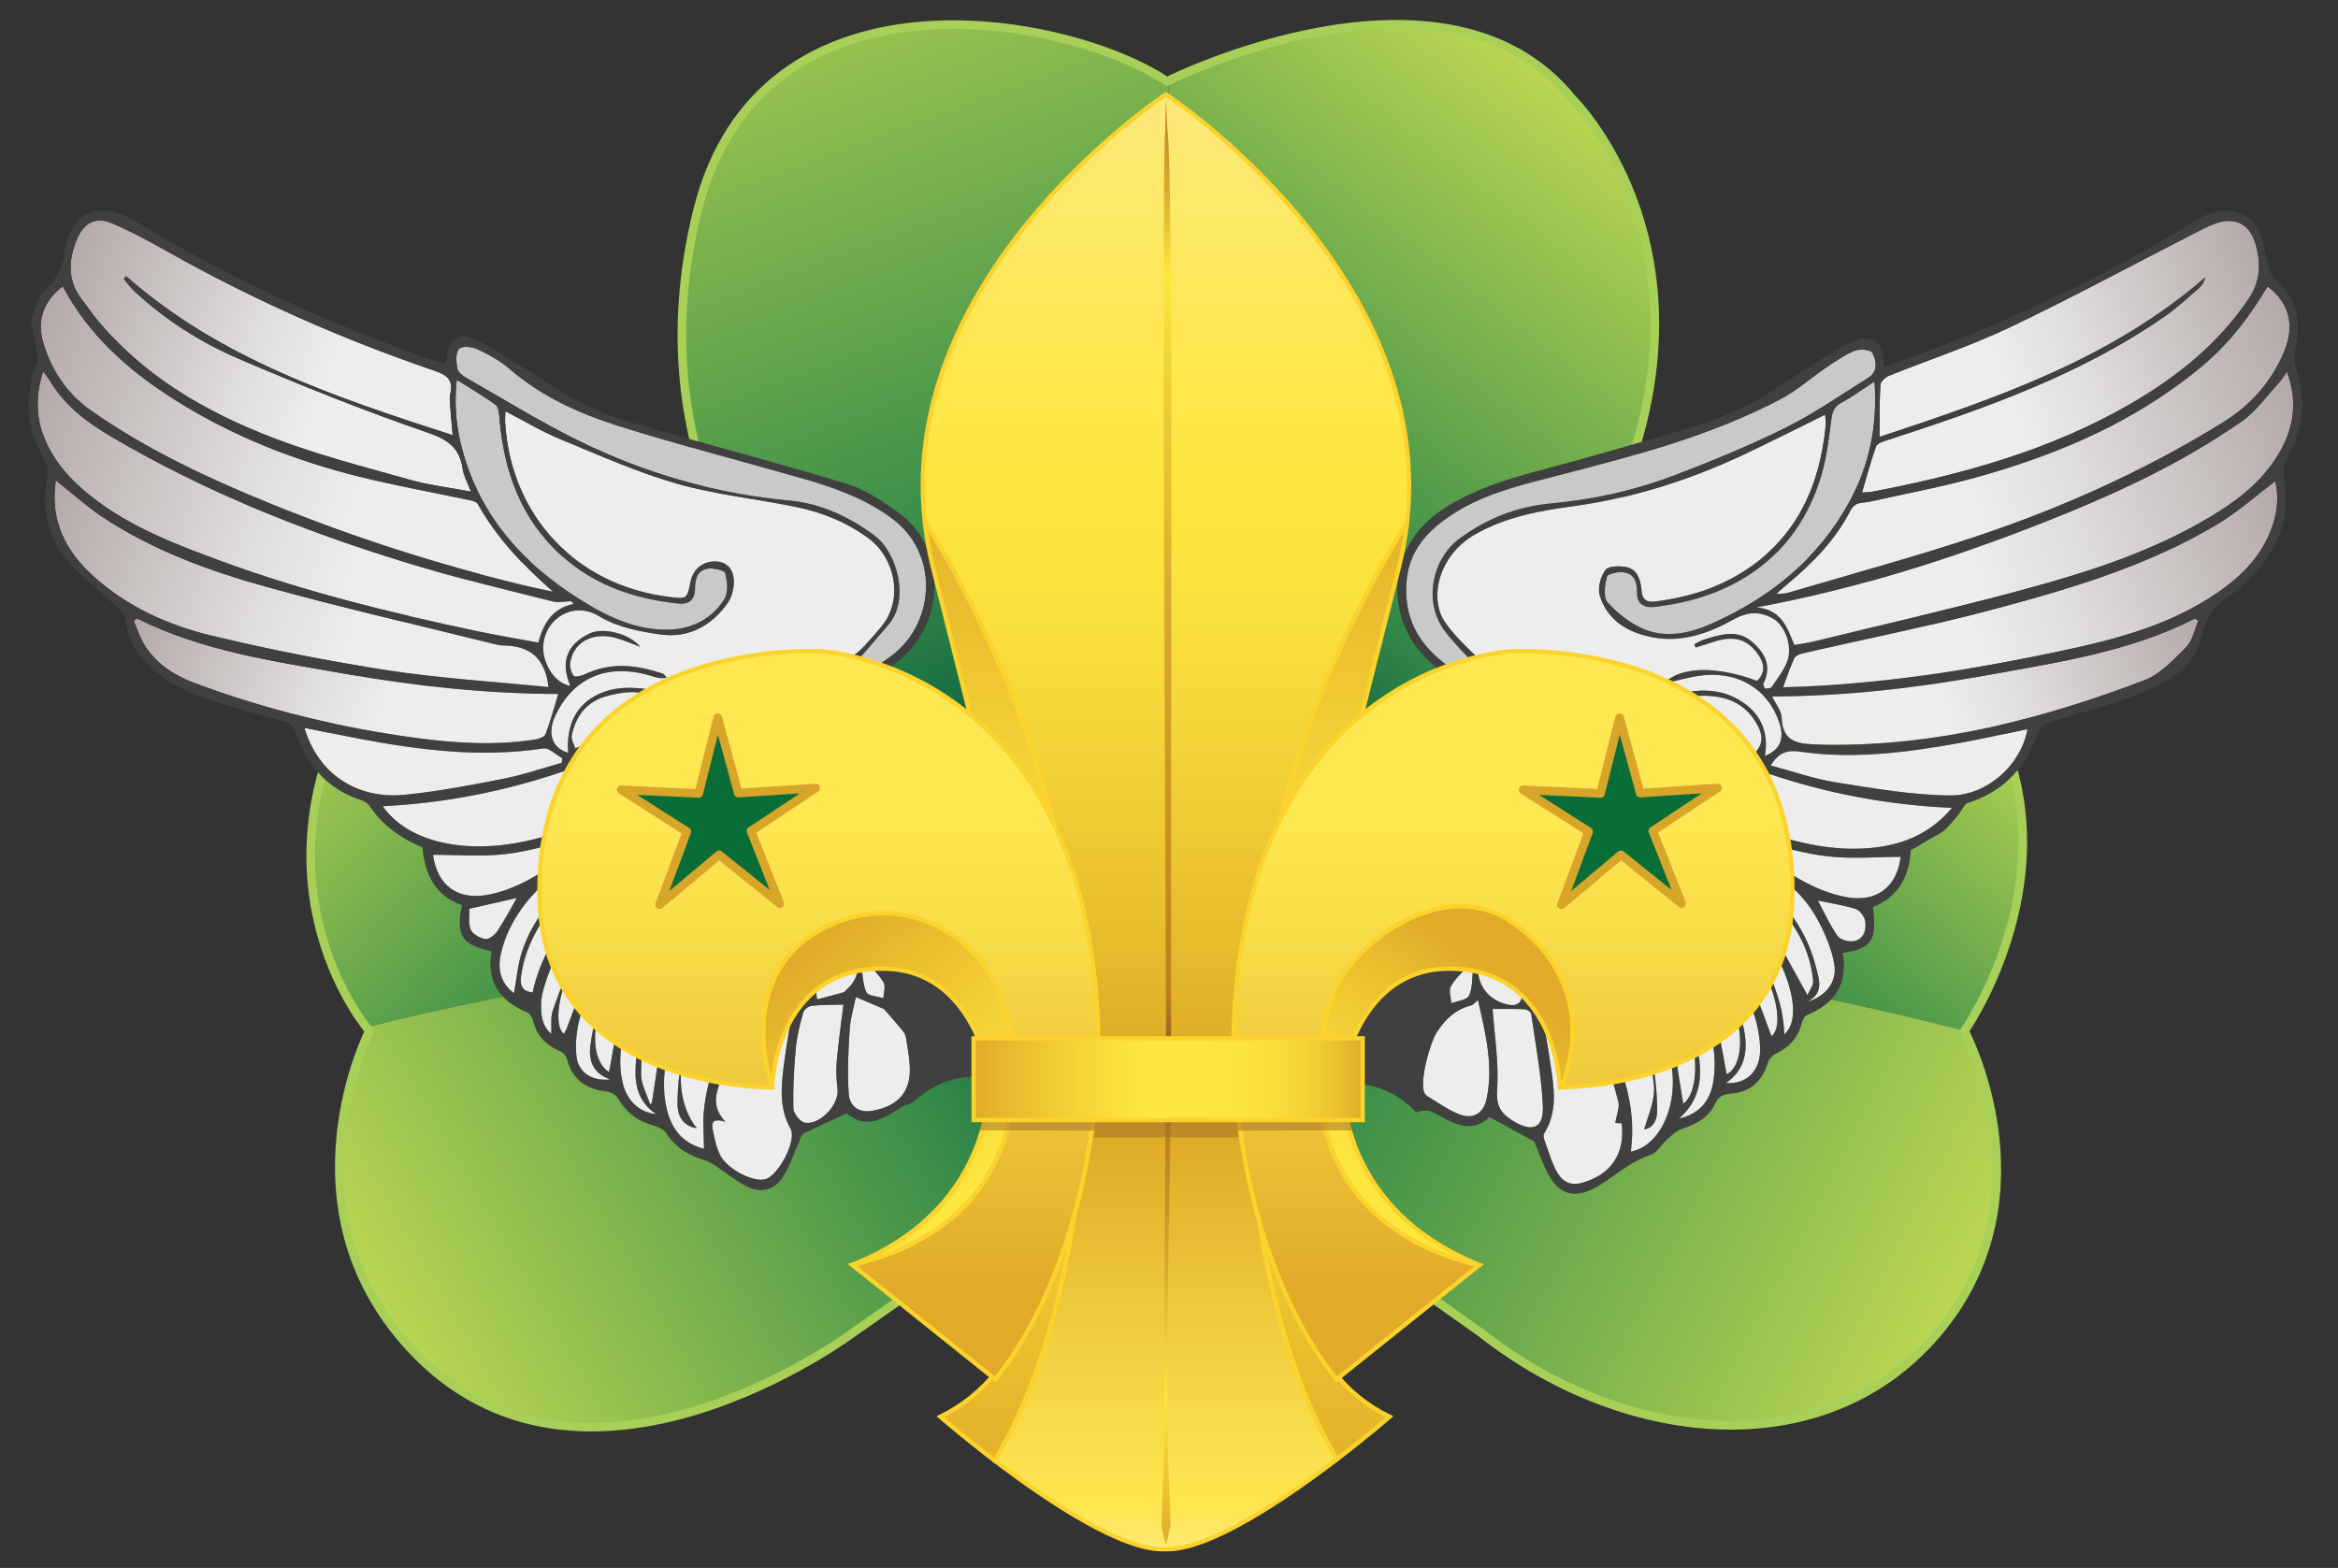 <?xml version="1.0" encoding="utf-8"?>
<!-- Generator: Adobe Illustrator 16.0.0, SVG Export Plug-In . SVG Version: 6.00 Build 0)  -->
<!DOCTYPE svg PUBLIC "-//W3C//DTD SVG 1.1//EN" "http://www.w3.org/Graphics/SVG/1.1/DTD/svg11.dtd">
<svg version="1.1" id="Layer_1" xmlns="http://www.w3.org/2000/svg" xmlns:xlink="http://www.w3.org/1999/xlink" x="0px" y="0px"
	 width="542.667px" height="364px" viewBox="-66.5 6.478 542.667 364" enable-background="new -66.5 6.478 542.667 364"
	 xml:space="preserve">
<rect x="-66.5" y="6.478" width="542.667" height="364" fill="#333333" stroke="none"/>
<linearGradient id="SVGID_1_" gradientUnits="userSpaceOnUse" x1="113.584" y1="-30.383" x2="192.917" y2="186.281">
	<stop  offset="0" style="stop-color:#BFD852"/>
	<stop  offset="0.699" style="stop-color:#3A8E49"/>
	<stop  offset="1" style="stop-color:#015740"/>
</linearGradient>
<path fill="url(#SVGID_1_)" d="M204.35,25.368C181.504,10.067,109.952-3.523,95.385,55.415s19.583,94.368,19.583,94.368
	c-0.986-0.796-2.186-1.62-3.561-2.449l92.901,73.022l0.377-0.297V25.204C204.471,25.308,204.35,25.368,204.35,25.368z"/>
<linearGradient id="SVGID_2_" gradientUnits="userSpaceOnUse" x1="299.111" y1="23.416" x2="193.111" y2="160.082">
	<stop  offset="0" style="stop-color:#BFD852"/>
	<stop  offset="0.699" style="stop-color:#3A8E49"/>
	<stop  offset="1" style="stop-color:#015740"/>
</linearGradient>
<path fill="url(#SVGID_2_)" d="M293.732,149.781c50.781-75.196,4.748-120.304,4.748-120.304
	c-28.252-34.989-88.828-6.677-93.795-4.272v194.854l89.84-70.775C294.01,149.6,293.732,149.781,293.732,149.781z"/>
<g>
	<linearGradient id="SVGID_3_" gradientUnits="userSpaceOnUse" x1="376.168" y1="142.655" x2="290.834" y2="239.989">
		<stop  offset="0" style="stop-color:#BFD852"/>
		<stop  offset="0.699" style="stop-color:#3A8E49"/>
		<stop  offset="1" style="stop-color:#015740"/>
	</linearGradient>
	<path fill="url(#SVGID_3_)" d="M389.504,245.773c0.965-1.396,26.045-38.354,5.313-74.897
		c-33.883-59.719-92.818-26.177-100.291-21.593l-90.217,71.072v2.555C259.936,222.891,323.32,228.691,389.504,245.773z"/>
	<linearGradient id="SVGID_4_" gradientUnits="userSpaceOnUse" x1="390.799" y1="311.269" x2="196.134" y2="211.936">
		<stop  offset="0" style="stop-color:#BFD852"/>
		<stop  offset="0.699" style="stop-color:#3A8E49"/>
		<stop  offset="1" style="stop-color:#015740"/>
	</linearGradient>
	<path fill="url(#SVGID_4_)" d="M389.504,245.773c-66.184-17.082-129.568-22.883-185.195-22.863v41.969l0.482-0.338l72.494,51.375
		c34.334,26.941,81.166,30.561,106.715-0.936c25.549-31.494,5.473-69.162,5.473-69.162S389.486,245.801,389.504,245.773z"/>
	<linearGradient id="SVGID_5_" gradientUnits="userSpaceOnUse" x1="13.922" y1="140.644" x2="120.588" y2="241.31">
		<stop  offset="0" style="stop-color:#BFD852"/>
		<stop  offset="0.699" style="stop-color:#3A8E49"/>
		<stop  offset="1" style="stop-color:#015740"/>
	</linearGradient>
	<path fill="url(#SVGID_5_)" d="M204.309,222.91v-2.555l-92.901-73.022c-18.813-11.347-71.68-23.703-95.284,19.455
		c-22.944,41.951-1.774,72.749,2.416,78.179C48.179,237.432,116.593,222.939,204.309,222.91z"/>
	<linearGradient id="SVGID_6_" gradientUnits="userSpaceOnUse" x1="17.488" y1="313.929" x2="186.154" y2="216.596">
		<stop  offset="0" style="stop-color:#BFD852"/>
		<stop  offset="0.699" style="stop-color:#3A8E49"/>
		<stop  offset="1" style="stop-color:#015740"/>
	</linearGradient>
	<path fill="url(#SVGID_6_)" d="M18.539,244.967c0.436,0.563,0.688,0.854,0.688,0.854s-20.775,40.656,9.388,73.482
		c39.973,43.502,102.798-3.385,102.798-3.385l72.895-51.039V222.91C116.593,222.939,48.179,237.432,18.539,244.967z"/>
</g>
<path fill="none" stroke="#A8D058" stroke-width="2" stroke-linejoin="round" stroke-miterlimit="10" d="M277.286,315.916
	c34.334,26.94,81.166,30.56,106.715-0.936s5.473-69.162,5.473-69.162s26.479-37.69,5.343-74.943
	c-36.223-63.844-101.083-21.095-101.083-21.095c50.781-75.196,4.747-120.304,4.747-120.304c-29.472-36.5-94.13-4.108-94.13-4.108
	C181.504,10.066,109.952-3.524,95.385,55.414s19.583,94.368,19.583,94.368c-14.484-11.694-73.516-29.306-98.845,17.006
	s3.104,79.033,3.104,79.033s-20.775,40.655,9.388,73.481c39.973,43.502,102.798-3.384,102.798-3.384l73.378-51.378L277.286,315.916z
	"/>
<g>
	<g>
		<g>
			<path fill="#EDEDED" d="M42.757,222.298c0.436,1.06,2.134,1.983,3.393,2.186c0.828,0.132,2.183-0.923,2.772-1.804
				c1.657-2.472,3.04-5.127,4.549-7.742c-3.512,0.801-6.992,1.593-11.021,2.512C42.497,218.888,42.139,220.793,42.757,222.298z"/>
			<path fill="#EDEDED" d="M88.471,167.303c10.939-7.474,22.931-10.676,35.958-7.725c4.36,0.987,7.075-0.292,9.722-3.139
				c1.292-1.391,2.537-2.829,3.768-4.275c5.611-6.595,3.102-16.264-2.634-20.564c-5.079-3.809-10.818-6.144-16.943-7.41
				c-9.191-1.899-18.633-2.828-27.616-5.404c-9.296-2.667-18.227-6.662-27.199-10.362c-4.272-1.761-8.271-4.188-12.729-6.486
				c-0.033,1.18-0.102,1.861-0.061,2.537c1.273,21.757,16.514,37.959,38.168,40.595c4.057,0.494,4.057,0.494,4.873-3.581
				c0.613-3.07,3.27-4.981,6.39-4.602c2.503,0.305,3.914,2.296,3.609,5.641c-0.129,1.401-0.647,2.936-1.461,4.075
				c-3.724,5.21-9,8.011-15.283,7.199c-4.973-0.645-10.331-1.731-14.509-4.281c-6.053-3.69-12.834,0.766-12.945,7.274
				c-0.067,3.915,2.869,8.491,6.326,8.897c-2.476-5.575-0.727-9.698,4.45-12.15c3.169-1.5,9.303,0.057,11.744,3.088
				c-2.331-0.853-3.948-1.563-5.631-2.038c-5.351-1.51-9.933,0.963-10.611,5.787c-0.138,0.98,0.207,2.243,0.8,3.014
				c0.266,0.347,1.788,0.008,2.573-0.369c6.037-2.903,12.073-2.195,18.125-0.143c0.353,0.12,0.582,0.597,0.873,0.908
				c-1.271,0.281-2.266,0.016-3.248-0.294c-10.192-3.217-18.33,0.08-22.603,9.167c-1.924,4.088-0.715,7.542,3.01,8.597
				c-0.513-6.481,1.897-11.202,6.961-13.595c3.995-1.888,8.201-1.708,12.388-1.032c0.567,0.092,0.952,1.307,1.41,2.053
				c0.003-0.002,0.008-0.004,0.013-0.008C86.931,168.221,87.731,167.807,88.471,167.303z"/>
			<path fill="#EDEDED" d="M78.604,174.466c-8.28,2.472-12.313,9.646-13.187,16.9c-0.196,1.624,1.235,3.445,1.917,5.172
				c0.44,0.008,0.879,0.012,1.32,0.018c1.036-8.746,5.449-15.68,11.896-22.197C79.314,174.42,78.937,174.365,78.604,174.466z"/>
			<path fill="#EDEDED" d="M64.908,211.78c1.366-1.354,2.583-2.709,1.659-4.866c-8.51,4.533-15.012,12.694-16.833,21.07
				c-0.816,3.751,0.104,6.873,3.073,9.088c0.61-3.306,0.857-6.597,1.855-9.641C56.656,221.348,60.381,216.268,64.908,211.78z"/>
			<path fill="#EDEDED" d="M74.03,168.172c-4.473,1.287-6.919,4.643-7.827,9.063c-0.187,0.901,0.525,1.987,0.824,2.989
				c0.786-0.407,1.765-0.638,2.323-1.249c2.857-3.143,6.403-4.961,10.376-6.361c2.298-0.811,4.266-2.56,6.378-3.899
				C82.181,166.459,78.06,167.014,74.03,168.172z"/>
			<path fill="#EDEDED" d="M66.118,212.158c-1.138,1.221-2.339,2.393-3.407,3.675c-4.153,4.983-7.252,10.499-8.238,17.02
				c-0.309,2.048-0.069,3.774,2.672,4.019c1.492-7.19,5.255-13.168,8.931-19.219c0.866-1.428,0.904-3.356,1.323-5.053
				C66.971,212.452,66.544,212.305,66.118,212.158z"/>
			<path fill="#EDEDED" d="M65.321,185.192c-14.271,4.961-28.434,7.724-43.001,8.465c7.634,10.736,26.726,12.179,44.81,4.378
				C62.696,194.466,64.191,189.896,65.321,185.192z"/>
			<path fill="#EDEDED" d="M66.414,203.885c0.662-0.5,0.724-1.8,1.087-2.792c-5.833,1.327-11.219,3.046-16.731,3.666
				c-5.539,0.625-11.201,0.155-16.773,0.165c1.013,7.233,5.842,10.764,13.221,9.196C54.573,212.559,60.558,208.294,66.414,203.885z"
				/>
			
				<linearGradient id="SVGID_7_" gradientUnits="userSpaceOnUse" x1="-81.264" y1="238.304" x2="24.784" y2="238.304" gradientTransform="matrix(0.939 0.344 -0.344 0.939 105.856 -123.816)">
				<stop  offset="0" style="stop-color:#B3AAA8"/>
				<stop  offset="0.056" style="stop-color:#B9B0AF"/>
				<stop  offset="0.437" style="stop-color:#DFDCDC"/>
				<stop  offset="0.629" style="stop-color:#EDEDED"/>
				<stop  offset="1" style="stop-color:#EDEDED"/>
			</linearGradient>
			<path fill="url(#SVGID_7_)" d="M-47.198,76.411c1.011,1.24,1.861,2.613,2.873,3.854c10.979,13.443,25.496,21.855,41.338,27.92
				c10.262,3.928,20.993,6.674,31.592,9.668c4.473,1.264,9.147,1.805,14.212,2.765c-0.792-2.097-1.688-3.623-1.923-5.245
				c-0.701-4.823-3.233-6.78-8.044-8.436c-14.857-5.11-29.486-10.97-43.933-17.17c-8.924-3.831-17.178-9.089-24.356-15.8
				c-0.87-0.813-1.55-1.832-2.318-2.756c0.181-0.204,0.362-0.408,0.543-0.611c21.744,19.162,48.364,28.057,75.795,36.912
				c-0.201-2.219-0.366-3.669-0.455-5.125c-0.091-1.5-0.417-3.073-0.095-4.491c0.759-3.353-0.916-4.409-3.771-5.383
				C12.966,85.24-7.531,76.167-27.159,65.134c-4.433-2.491-8.915-4.971-13.596-6.919c-3.627-1.509-6.369,0.149-7.887,3.801
				C-50.745,67.079-50.861,71.919-47.198,76.411z"/>
			
				<linearGradient id="SVGID_8_" gradientUnits="userSpaceOnUse" x1="-82.805" y1="254.544" x2="50.633" y2="254.544" gradientTransform="matrix(0.939 0.344 -0.344 0.939 105.856 -123.816)">
				<stop  offset="0" style="stop-color:#B3AAA8"/>
				<stop  offset="0.056" style="stop-color:#B9B0AF"/>
				<stop  offset="0.437" style="stop-color:#DFDCDC"/>
				<stop  offset="0.629" style="stop-color:#EDEDED"/>
				<stop  offset="1" style="stop-color:#EDEDED"/>
			</linearGradient>
			<path fill="url(#SVGID_8_)" d="M-45.43,101.757c13.014,9.141,27.372,15.833,42.044,21.792
				c18.884,7.667,38.251,13.901,58.065,18.716c2.377,0.578,4.779,1.049,7.167,1.57c-6.887-6.057-13.022-12.428-17.426-20.332
				c-0.227-0.406-0.877-0.7-1.383-0.807c-8.802-1.88-17.68-3.446-26.403-5.633c-15.248-3.819-29.753-9.59-43.049-18.079
				c-10.405-6.641-19.482-14.681-25.532-26.049c-4.653,3.645-5.986,8.034-4.507,13.113C-54.58,92.486-50.879,97.929-45.43,101.757z"
				/>
			<path fill="#C9C9C9" d="M90.727,146.586c-9.967-1.107-19.175-4.197-26.771-11.004c-9.428-8.451-13.422-19.448-14.505-31.757
				c-0.102-1.149-0.153-2.768-0.874-3.313c-2.677-2.022-5.627-3.685-9.059-5.853c-0.831,7.577,0.346,14.137,2.623,20.505
				c5.121,14.306,15.324,24.169,28.082,31.75c5.402,3.208,11.076,5.612,17.481,5.736c5.833,0.113,10.702-2.118,13.86-6.973
				c0.993-1.525,0.752-4.188,0.289-6.144c-0.159-0.674-2.786-1.264-4.147-1.044c-2.374,0.382-2.878,2.543-2.885,4.648
				C94.811,145.979,93.18,146.857,90.727,146.586z"/>
			<path fill="#EDEDED" d="M50.332,187.28c4.587-0.903,9.045-2.456,13.559-3.716c0.04-0.352,0.08-0.706,0.119-1.057
				c-1.47-0.802-3.07-2.477-4.387-2.277c-14.58,2.213-28.899,0.389-43.183-2.333c-4.045-0.771-8.077-1.609-12.301-2.456
				c3.094,10.547,12.121,16.684,23.407,15.543C35.188,190.206,42.783,188.763,50.332,187.28z"/>
			<path fill="#C9C9C9" d="M41.45,94.039c8.765,5.008,17.373,10.354,26.419,14.8c15.399,7.569,31.708,12.25,48.883,13.853
				c7.22,0.674,13.65,3.679,19.524,7.962c5.638,4.11,8.318,15.111,3.489,20.78c-2.703,3.171-5.428,6.328-8.294,9.663
				c1.758,1.594,3.522,1.696,5.401,0.217c1.338-1.054,2.794-1.954,4.118-3.023c9.526-7.699,10.508-23.367-0.506-31.489
				c-6.454-4.759-13.778-7.276-21.316-9.422c-14.074-4.007-28.259-7.647-42.204-12.057c-9.065-2.867-17.772-6.795-25.143-13.176
				c-2.164-1.874-4.78-3.323-7.388-4.55c-1.281-0.604-3.619-0.887-4.372-0.163c-0.843,0.806-0.664,2.952-0.467,4.454
				C39.699,92.684,40.653,93.584,41.45,94.039z"/>
			
				<linearGradient id="SVGID_9_" gradientUnits="userSpaceOnUse" x1="-78.068" y1="272.69" x2="56.118" y2="272.69" gradientTransform="matrix(0.939 0.344 -0.344 0.939 105.856 -123.816)">
				<stop  offset="0" style="stop-color:#B3AAA8"/>
				<stop  offset="0.056" style="stop-color:#B9B0AF"/>
				<stop  offset="0.437" style="stop-color:#DFDCDC"/>
				<stop  offset="0.629" style="stop-color:#EDEDED"/>
				<stop  offset="1" style="stop-color:#EDEDED"/>
			</linearGradient>
			<path fill="url(#SVGID_9_)" d="M-14.816,136.877c19.05,6.986,38.696,11.795,58.503,16.007c4.848,1.031,9.742,1.84,14.75,2.778
				c1.248-4.522,3.292-7.997,8.208-8.978c-0.208-0.212-0.415-0.423-0.623-0.634c-1.372,0.044-2.823,0.405-4.102,0.082
				c-10.391-2.62-20.836-5.074-31.097-8.139c-23.193-6.924-45.701-15.602-66.869-27.492c-7.166-4.027-14.336-8.063-18.742-15.452
				c-0.441-0.738-1-1.405-1.694-2.367c-1.663,5.3-1.756,10.183,0.121,15.056c2.232,5.796,6.23,10.197,11.016,13.978
				C-36.237,128.917-25.546,132.943-14.816,136.877z"/>
			
				<linearGradient id="SVGID_10_" gradientUnits="userSpaceOnUse" x1="-38.446" y1="301.677" x2="60.384" y2="301.677" gradientTransform="matrix(0.939 0.344 -0.344 0.939 105.856 -123.816)">
				<stop  offset="0" style="stop-color:#B3AAA8"/>
				<stop  offset="0.056" style="stop-color:#B9B0AF"/>
				<stop  offset="0.437" style="stop-color:#DFDCDC"/>
				<stop  offset="0.629" style="stop-color:#EDEDED"/>
				<stop  offset="1" style="stop-color:#EDEDED"/>
			</linearGradient>
			<path fill="url(#SVGID_10_)" d="M57.752,178.151c0.863-0.136,2.139-0.609,2.375-1.242c1.14-3.037,1.988-6.184,2.945-9.317
				c-16.445-0.056-33.009-1.78-49.431-4.685c-16.441-2.911-33.077-5.216-48.299-12.833c-0.275,0.178-0.551,0.354-0.827,0.531
				c0.869,1.946,1.51,4.042,2.65,5.813c2.7,4.19,6.751,6.85,11.31,8.562c16.753,6.29,34.053,10.46,51.779,12.832
				C39.397,179.035,48.575,179.589,57.752,178.151z"/>
			
				<linearGradient id="SVGID_11_" gradientUnits="userSpaceOnUse" x1="-66.62" y1="292.558" x2="57.273" y2="292.558" gradientTransform="matrix(0.939 0.344 -0.344 0.939 105.856 -123.816)">
				<stop  offset="0" style="stop-color:#B3AAA8"/>
				<stop  offset="0.056" style="stop-color:#B9B0AF"/>
				<stop  offset="0.437" style="stop-color:#DFDCDC"/>
				<stop  offset="0.629" style="stop-color:#EDEDED"/>
				<stop  offset="1" style="stop-color:#EDEDED"/>
			</linearGradient>
			<path fill="url(#SVGID_11_)" d="M-17.456,154.039c13.514,3.246,27.198,5.948,40.936,8.047c12.319,1.885,24.809,2.64,37.33,3.904
				c-0.797-7.046-4.62-9.569-10.462-9.66c-0.792-0.013-1.593-0.196-2.368-0.388c-17.594-4.375-35.277-8.418-52.74-13.26
				c-13.143-3.644-26.004-8.362-37.539-15.904c-3.924-2.567-7.427-5.779-11.25-8.795c-1.422,9.309,2.285,16.516,8.922,22.444
				C-36.823,147.4-27.424,151.648-17.456,154.039z"/>
			<path fill="#EDEDED" d="M110.083,235.104c-0.376-2.06-0.755-4.114-1.32-7.176c-1.625,1.97-2.699,3.275-3.775,4.583
				c1.366,1.102,2.732,2.202,4.098,3.303C109.419,235.576,109.752,235.34,110.083,235.104z"/>
			<path fill="#EDEDED" d="M81.015,254.743c0.123-3.48,0.628-6.989,1.428-10.378c0.549-2.328,0.136-3.658-2.421-4.536
				c-1.757,6.005-3.512,11.926-1.946,18.223c1.005,4.032,3.878,6.708,7.718,7.066C81.863,262.501,80.874,258.734,81.015,254.743z"/>
			<path fill="#EDEDED" d="M70.52,249.324c0.594-4.593,1.827-9.125,3.089-13.603c0.47-1.666,1.078-2.993-1.324-4.656
				c-1.536,4.196-3.212,7.938-4.233,11.849c-0.739,2.82-1.063,5.917-0.743,8.8c0.419,3.804,3.718,5.874,7.901,5.348
				C71.071,255.751,70.103,252.56,70.52,249.324z"/>
			<path fill="#EDEDED" d="M115.615,252.438c0.489-3.814,1.232-7.59,1.708-10.465c-5.025-2.749-9.577-5.242-14.742-8.068
				c-1.612,3.554-3.271,7.04-4.769,10.595c-0.713,1.692-0.274,4.284-3.458,3.629c-0.258-0.051-0.773,0.574-0.99,0.978
				c-3.04,5.648-2.264,14.271,1.889,19.3c-3.52-0.532-4.513-3.244-4.506-5.635c0.008-4.448,0.61-8.93,1.386-13.326
				c0.445-2.521-0.4-3.199-2.625-3.327c-1.462,5.811-2.608,11.493-1.361,17.33c1.031,4.819,3.526,8.432,8.755,9.715
				c-0.032-3.112-0.309-5.909-0.045-8.656c0.909-9.473,5.03-17.853,9.329-26.136c0.233-0.453,1.053-0.601,1.6-0.889
				c0.041,0.77,0.343,1.644,0.083,2.293c-2.362,5.949-4.983,11.801-7.181,17.808c-1.024,2.8-2.076,5.913,1.195,9.331
				c-3.359-1.057-3.21,0.601-2.902,2.062c0.408,1.938,0.789,3.968,1.683,5.7c1.74,3.367,7.932,6.417,10.601,5.534
				c2.967-0.978,7.24-8.963,5.729-11.683C114.063,263.259,114.921,257.873,115.615,252.438z"/>
			<path fill="#EDEDED" d="M127.719,252.786c0.41-4.563,1.068-9.104,1.556-13.093c-2.597,0.075-5.012,0.028-7.392,0.289
				c-0.724,0.08-1.768,0.892-1.955,1.568c-0.742,2.691-1.459,5.437-1.713,8.207c-0.425,4.653-0.678,9.346-0.575,14.012
				c0.026,1.181,1.529,3.128,2.615,3.336c3.581,0.676,8.042-4.215,7.643-7.744C127.652,257.188,127.524,254.957,127.719,252.786z"/>
			<path fill="#EDEDED" d="M74.848,255.358c0.177-0.858,0.299-1.409,0.403-1.966c0.798-4.291,1.3-8.669,2.495-12.849
				c0.777-2.721-0.065-4.098-2.135-5.365C70.727,241.884,70.151,252.384,74.848,255.358z"/>
			<path fill="#EDEDED" d="M143.209,246.006c-1.503-1.864-3.117-3.645-4.543-5.285c-2.098-0.896-4.193-1.787-6.521-2.781
				c-0.457,2.311-1.267,4.919-1.434,7.57c-0.31,4.94-0.574,9.931-0.224,14.857c0.229,3.205,2.643,4.521,5.521,3.989
				c6.366-1.169,9.169-4.748,8.607-11.068c-0.159-1.788-0.43-3.572-0.724-5.344C143.784,247.271,143.616,246.513,143.209,246.006z"
				/>
			<path fill="#EDEDED" d="M138.543,238.245c0.048-1.247,0.572-2.767,0.043-3.676c-1.043-1.8-2.668-3.264-4.052-4.866
				c-0.388,0.146-0.773,0.295-1.161,0.442c0.343,2.246,0.321,4.651,1.196,6.666C134.952,237.698,137.162,237.794,138.543,238.245z"
				/>
			<path fill="#EDEDED" d="M86.148,168.685c-0.016,0.009-0.029,0.02-0.044,0.03c0.029,0.017,0.061,0.03,0.091,0.049
				C86.18,168.74,86.164,168.71,86.148,168.685z"/>
			<path fill="#EDEDED" d="M70.698,225.18c-5.859,4.365-9.728,18.457-6.333,21.318c0.241-0.444,0.513-0.833,0.674-1.265
				c1.84-4.953,3.762-9.882,5.432-14.895C70.932,228.959,70.63,227.324,70.698,225.18z"/>
			<path fill="#EDEDED" d="M84.393,262.846c0.138-0.105,0.277-0.217,0.415-0.322c0.834-5.622,1.754-11.235,2.393-16.879
				c0.08-0.709-1.263-1.681-2.113-2.304c-0.15-0.109-1.574,0.853-1.655,1.427c-0.53,3.738-1.195,7.513-1.119,11.262
				C82.362,258.313,83.657,260.576,84.393,262.846z"/>
			<path fill="#EDEDED" d="M122.339,232.545c0.123,1.992,0.535,3.967,0.824,5.95c2.032-0.535,4.071-1.048,6.088-1.63
				c0.346-0.099,0.607-0.498,0.9-0.765c3.76-3.412,2.946-8.071-1.714-9.788c-3.974-1.467-4.477-1.201-5.51,3.004
				C122.666,230.384,122.275,231.486,122.339,232.545z"/>
			<path fill="#EDEDED" d="M111.687,236.7c0.746,1.354,2.278,1.547,3.496,2.251c0.557,0.322,2.34,1.448,2.995,1.098
				c1.085-0.578,1.098-3.579,1.481-4.655c0.589-1.654,0.943-3.372,1.37-5.071c0.427-1.703,1.151-3.262,1.234-5.012
				c-0.008-0.003-0.018-0.006-0.026-0.008c-4.479-1.281-8.499-0.152-9.779,4.638C112.006,231.644,110.786,235.059,111.687,236.7z"/>
			<path fill="#EDEDED" d="M67.576,226.404c1.018-2.299,1.954-4.357,0.291-6.68c-3.43,3.164-8.726,15.358-8.768,19.592
				c-0.027,2.608,0.047,5.144,2.354,7.2c0.102-1.972-0.201-3.86,0.354-5.45C63.537,236.108,65.455,231.206,67.576,226.404z"/>
			<path fill="#3F403F" d="M141.083,227.981c-3.187-4.263-8.034-6.837-13.438-7.944c-10.983-2.255-24.269,1.542-30.602,9.494
				c-0.896,1.126-7.613,11.424-6.041,12.511c-17.178-11.9-21.487-35.944-12.889-54.331c4.752-10.432,13.633-19.352,24.831-21.811
				c10.921-2.504,21.767-2.613,32.265-0.75c1.042-0.306,2.101-0.533,3.175-0.681c-0.378-0.236-0.766-0.478-1.172-0.732
				c2.069-1.647,3.902-3.014,5.631-4.5c10.022-8.619,10.518-25.672-0.867-33.8c-3.631-2.593-7.523-5.26-11.709-6.558
				c-13.775-4.273-27.747-7.91-41.626-11.856c-1.624-0.462-3.244-0.848-4.857-1.387c-1.417-0.474-9.624-2.297-17.451-6.7
				c-1.324-0.745-2.695-1.563-3.987-2.376c-2.657-1.678-5.244-3.469-7.925-5.111c-3.729-2.285-7.426-4.699-11.392-6.491
				c-2.912-1.316-5.075,0.314-5.644,3.452c-0.14,0.77-0.178,1.56-0.259,2.306c-0.34,0.052-0.553,0.147-0.724,0.099
				c-1.156-0.333-2.318-0.652-3.452-1.055C9.348,81.405-13.332,71.087-34.738,58.057c-8.646-5.263-15.458-2.612-16.837,7.262
				c-0.616,4.403-2.738,7.134-5.693,9.771c-0.69,1.886-1.38,3.772-2.069,5.656c0.534,2.81,1.117,5.609,1.562,8.433
				c0.115,0.73-0.078,1.584-0.355,2.293c-2.994,7.665-1.973,14.905,2.047,21.933c0.577,1.01,0.893,2.477,0.659,3.592
				c-1.464,7.01-0.237,13.603,4.134,19.066c3.255,4.065,7.636,7.221,11.464,10.834c0.939,0.887,2.299,1.923,2.404,2.993
				c0.541,5.5,3.299,9.545,7.491,12.846c4.826,3.8,10.443,5.859,16.259,7.511c4.341,1.23,8.655,2.567,13.022,3.691
				c1.673,0.431,2.377,1.339,2.922,2.901c2.578,7.4,7.249,12.83,14.919,15.335c0.792,0.263,1.681,0.788,2.13,1.455
				c3.074,4.583,7.351,7.571,12.245,9.57c0.53,6.323,2.974,11.216,9.172,13.424c-1.525,6.965-0.019,9.296,6.881,10.683
				c-1.262,6.974,1.77,11.519,8.172,14.164c0.651,0.268,1.266,1.21,1.443,1.951c0.844,3.532,3.042,5.734,6.295,7.134
				c0.666,0.288,1.384,1.072,1.564,1.763c1.268,4.846,4.512,7.056,9.317,7.576c0.942,0.102,2.144,0.872,2.619,1.687
				c1.883,3.232,4.554,5.214,8.139,6.183c1.066,0.288,2.361,0.861,2.914,1.719c2.142,3.319,5.148,5.226,8.847,6.296
				c0.921,0.269,1.802,0.776,2.609,1.313c2.398,1.576,4.623,3.472,7.155,4.776c3.277,1.696,6.455,0.979,8.468-2.078
				c1.623-2.47,2.532-5.406,3.771-8.129c0.316-0.697,0.503-1.721,1.051-1.997c3.234-1.643,6.559-3.107,10.063-4.729
				c5.162,4.44,9.57,0.288,13.733-1.984c2.361,0.488,6.971-9.653,24.986-5.696C171.517,244.437,157.5,229.703,141.083,227.981z
				 M40.061,87.433c0.754-0.724,3.094-0.44,4.374,0.164c2.606,1.227,5.223,2.675,7.389,4.55c7.369,6.38,16.075,10.309,25.14,13.175
				c13.944,4.408,28.13,8.049,42.204,12.057c7.538,2.147,14.863,4.663,21.316,9.422c11.013,8.124,10.032,23.791,0.506,31.49
				c-1.322,1.068-2.78,1.97-4.117,3.021c-1.88,1.478-3.644,1.375-5.401-0.216c2.865-3.338,5.592-6.492,8.294-9.664
				c4.832-5.668,2.151-16.669-3.488-20.78c-5.875-4.282-12.305-7.287-19.524-7.962c-17.175-1.604-33.484-6.284-48.883-13.854
				c-9.046-4.447-17.655-9.792-26.42-14.799c-0.796-0.456-1.75-1.357-1.855-2.152C39.397,90.385,39.219,88.238,40.061,87.433z
				 M94.821,143.14c0.007-2.103,0.511-4.265,2.885-4.647c1.362-0.22,3.989,0.37,4.148,1.043c0.463,1.956,0.704,4.619-0.289,6.144
				c-3.157,4.854-8.027,7.087-13.859,6.974c-6.405-0.125-12.078-2.526-17.481-5.737c-12.758-7.58-22.962-17.444-28.082-31.75
				c-2.278-6.369-3.455-12.929-2.623-20.506c3.432,2.167,6.381,3.83,9.058,5.852c0.721,0.544,0.772,2.165,0.874,3.313
				c1.083,12.309,5.075,23.307,14.505,31.757c7.594,6.807,16.802,9.897,26.771,11.004C93.18,146.857,94.811,145.979,94.821,143.14z
				 M-48.641,62.018c1.519-3.653,4.261-5.31,7.887-3.801c4.682,1.948,9.163,4.426,13.596,6.919
				c19.627,11.032,40.125,20.105,61.418,27.377c2.854,0.976,4.529,2.03,3.771,5.383c-0.321,1.418,0.005,2.992,0.096,4.491
				c0.089,1.455,0.253,2.906,0.454,5.125C11.148,98.659-15.47,89.765-37.214,70.601c-0.181,0.204-0.361,0.408-0.543,0.611
				c0.768,0.924,1.448,1.941,2.319,2.757c7.178,6.71,15.431,11.968,24.357,15.8c14.445,6.2,29.074,12.06,43.932,17.17
				c4.81,1.655,7.344,3.611,8.044,8.437c0.236,1.62,1.131,3.146,1.924,5.244c-5.064-0.96-9.742-1.501-14.213-2.765
				c-10.6-2.994-21.329-5.741-31.59-9.669c-15.842-6.064-30.36-14.477-41.34-27.919c-1.011-1.239-1.861-2.613-2.873-3.854
				C-50.861,71.919-50.745,67.079-48.641,62.018z M-56.453,86.049c-1.478-5.078-0.145-9.466,4.508-13.112
				c6.048,11.368,15.126,19.407,25.53,26.049c13.297,8.489,27.803,14.261,43.05,18.08c8.723,2.187,17.603,3.752,26.403,5.632
				c0.505,0.107,1.157,0.402,1.383,0.808c4.406,7.903,10.54,14.275,17.427,20.331c-2.388-0.521-4.791-0.992-7.167-1.57
				c-19.813-4.815-39.181-11.05-58.066-18.717c-14.674-5.958-29.03-12.65-42.045-21.792C-50.879,97.929-54.58,92.486-56.453,86.049z
				 M-56.365,107.737c-1.875-4.873-1.781-9.754-0.119-15.055c0.693,0.963,1.252,1.629,1.694,2.367
				c4.406,7.387,11.574,11.424,18.743,15.451c21.168,11.89,43.673,20.569,66.868,27.493c10.262,3.064,20.708,5.519,31.098,8.14
				c1.279,0.322,2.73-0.039,4.104-0.083c0.208,0.211,0.415,0.424,0.623,0.636c-4.915,0.98-6.959,4.456-8.207,8.978
				c-5.01-0.938-9.903-1.748-14.751-2.78c-19.806-4.212-39.453-9.022-58.502-16.007c-10.73-3.935-21.421-7.959-30.531-15.16
				C-50.134,117.935-54.132,113.535-56.365,107.737z M-44.628,140.429c-6.636-5.932-10.344-13.135-8.921-22.446
				c3.821,3.016,7.326,6.229,11.25,8.795c11.536,7.541,24.396,12.26,37.538,15.904c17.464,4.842,35.147,8.885,52.741,13.26
				c0.774,0.192,1.576,0.376,2.368,0.388c5.843,0.089,9.665,2.614,10.462,9.66c-12.521-1.264-25.013-2.02-37.33-3.904
				c-13.74-2.101-27.423-4.802-40.936-8.047C-27.424,151.648-36.823,147.4-44.628,140.429z M-21.524,164.979
				c-4.559-1.711-8.609-4.371-11.308-8.561c-1.143-1.771-1.782-3.867-2.651-5.813c0.275-0.176,0.551-0.354,0.827-0.532
				c15.222,7.618,31.857,9.923,48.298,12.833c16.421,2.907,32.985,4.631,49.431,4.688c-0.958,3.131-1.806,6.279-2.944,9.315
				c-0.238,0.635-1.513,1.106-2.374,1.243c-9.179,1.435-18.356,0.883-27.499-0.338C12.529,175.439-4.772,171.271-21.524,164.979z
				 M4.136,175.44c4.226,0.845,8.258,1.684,12.302,2.455c14.284,2.722,28.604,4.546,43.183,2.333
				c1.316-0.198,2.917,1.475,4.386,2.279c-0.039,0.352-0.079,0.703-0.118,1.057c-4.515,1.26-8.971,2.812-13.559,3.714
				c-7.55,1.484-15.145,2.93-22.789,3.704C16.257,192.125,7.23,185.988,4.136,175.44z M22.32,193.657
				c14.567-0.741,28.73-3.503,43.002-8.464c-1.131,4.704-2.626,9.273,1.808,12.843C49.048,205.836,29.956,204.394,22.32,193.657z
				 M68.653,196.558c-0.44-0.008-0.879-0.012-1.319-0.02c-0.682-1.727-2.115-3.545-1.918-5.17
				c0.875-7.256,4.908-14.431,13.188-16.902c0.333-0.101,0.71-0.046,1.945-0.106C74.1,180.877,69.688,187.811,68.653,196.558z
				 M33.996,204.926c5.572-0.013,11.235,0.46,16.774-0.167c5.512-0.62,10.899-2.339,16.731-3.666
				c-0.363,0.992-0.425,2.292-1.087,2.792c-5.855,4.41-11.84,8.674-19.197,10.236C39.836,215.689,35.008,212.16,33.996,204.926z
				 M48.921,222.68c-0.588,0.879-1.944,1.936-2.772,1.804c-1.258-0.204-2.957-1.126-3.393-2.186c-0.617-1.505-0.26-3.41-0.31-4.849
				c4.032-0.919,7.51-1.711,11.022-2.512C51.961,217.553,50.578,220.209,48.921,222.68z M49.732,227.984
				c1.823-8.376,8.325-16.537,16.834-21.071c0.924,2.158-0.292,3.513-1.659,4.867c-4.526,4.487-8.251,9.567-10.247,15.65
				c-0.999,3.044-1.246,6.335-1.855,9.642C49.836,234.856,48.917,231.735,49.732,227.984z M66.076,217.65
				c-3.678,6.053-7.44,12.029-8.931,19.219c-2.741-0.242-2.982-1.971-2.672-4.017c0.987-6.522,4.085-12.034,8.237-17.021
				c1.069-1.283,2.269-2.451,3.409-3.676c0.427,0.148,0.852,0.296,1.279,0.443C66.979,214.296,66.941,216.225,66.076,217.65z
				 M79.725,172.613c-3.971,1.398-7.518,3.218-10.377,6.361c-0.557,0.613-1.536,0.842-2.322,1.249
				c-0.297-1.001-1.01-2.089-0.824-2.988c0.908-4.42,3.354-7.776,7.828-9.063c4.03-1.157,8.152-1.712,12.073,0.542
				c0.015-0.01,0.029-0.021,0.046-0.029c-0.459-0.746-0.843-1.961-1.412-2.053c-4.186-0.678-8.393-0.856-12.387,1.032
				c-5.065,2.392-7.475,7.115-6.961,13.594c-3.727-1.053-4.933-4.508-3.011-8.597c4.275-9.087,12.41-12.385,22.604-9.167
				c0.982,0.31,1.978,0.575,3.247,0.294c-0.289-0.312-0.521-0.789-0.872-0.908c-6.051-2.054-12.088-2.761-18.125,0.142
				c-0.785,0.377-2.307,0.716-2.573,0.369c-0.593-0.771-0.938-2.033-0.8-3.014c0.678-4.823,5.26-7.295,10.611-5.787
				c1.683,0.475,3.298,1.185,5.63,2.039c-2.441-3.031-8.572-4.588-11.744-3.088c-5.176,2.453-6.925,6.576-4.45,12.15
				c-3.458-0.407-6.392-4.982-6.326-8.897c0.11-6.509,6.892-10.965,12.946-7.274c4.178,2.548,9.535,3.636,14.509,4.28
				c6.282,0.813,11.556-1.988,15.282-7.198c0.813-1.137,1.332-2.674,1.461-4.075c0.307-3.344-1.106-5.337-3.609-5.641
				c-3.119-0.382-5.776,1.53-6.39,4.601c-0.814,4.073-0.814,4.073-4.872,3.582c-21.655-2.636-36.895-18.838-38.169-40.596
				c-0.041-0.676,0.029-1.357,0.061-2.538c4.458,2.298,8.456,4.724,12.729,6.487c8.972,3.7,17.903,7.695,27.2,10.362
				c8.983,2.576,18.427,3.505,27.615,5.404c6.126,1.265,11.864,3.602,16.943,7.41c5.736,4.3,8.245,13.969,2.634,20.564
				c-1.23,1.447-2.477,2.884-3.768,4.275c-2.646,2.847-5.361,4.126-9.721,3.139c-13.027-2.951-25.02,0.25-35.959,7.724
				c-0.739,0.504-1.54,0.918-2.312,1.374c-0.003,0.003-0.009,0.006-0.012,0.01c0.015,0.026,0.03,0.054,0.045,0.078
				c-0.031-0.018-0.062-0.032-0.091-0.049C83.991,170.054,82.022,171.802,79.725,172.613z M59.099,239.316
				c0.041-4.234,5.338-16.428,8.768-19.592c1.663,2.322,0.725,4.381-0.291,6.68c-2.121,4.802-4.04,9.704-5.77,14.662
				c-0.555,1.59-0.251,3.479-0.354,5.45C59.144,244.459,59.072,241.925,59.099,239.316z M65.039,245.233
				c-0.161,0.432-0.434,0.82-0.674,1.265c-3.395-2.861,0.474-16.953,6.333-21.32c-0.068,2.146,0.233,3.782-0.226,5.162
				C68.8,235.352,66.879,240.28,65.039,245.233z M134.535,229.703c1.385,1.603,3.008,3.066,4.053,4.867
				c0.528,0.908,0.003,2.43-0.043,3.673c-1.381-0.451-3.593-0.545-3.976-1.432c-0.873-2.017-0.852-4.419-1.194-6.666
				C133.76,229.998,134.148,229.851,134.535,229.703z M128.44,226.311c4.658,1.722,5.475,6.377,1.714,9.789
				c-0.296,0.268-0.556,0.668-0.901,0.766c-2.017,0.583-4.055,1.094-6.087,1.629c-0.292-1.982-0.702-3.957-0.824-5.95
				c-0.063-1.061,0.328-2.163,0.589-3.226C123.963,225.109,124.466,224.844,128.44,226.311z M122.237,225.304
				c0.009,0.003,0.017,0.007,0.026,0.007c-0.083,1.752-0.808,3.312-1.233,5.013c-0.427,1.697-0.783,3.416-1.369,5.071
				c-0.383,1.078-0.396,4.076-1.482,4.655c-0.655,0.351-2.44-0.776-2.996-1.099c-1.217-0.703-2.749-0.896-3.495-2.25
				c-0.902-1.638,0.318-5.054,0.773-6.757C113.738,225.154,117.756,224.021,122.237,225.304z M108.764,227.926
				c0.564,3.063,0.943,5.118,1.32,7.176c-0.332,0.236-0.665,0.475-0.997,0.711c-1.368-1.1-2.733-2.202-4.098-3.301
				C106.066,231.204,107.142,229.898,108.764,227.926z M85.088,243.343c0.849,0.623,2.194,1.591,2.112,2.304
				c-0.638,5.644-1.558,11.255-2.393,16.879c-0.138,0.105-0.276,0.215-0.415,0.32c-0.736-2.27-2.03-4.531-2.079-6.816
				c-0.078-3.749,0.587-7.523,1.119-11.261C83.514,244.193,84.938,243.231,85.088,243.343z M75.609,235.177
				c2.069,1.269,2.911,2.646,2.134,5.364c-1.194,4.183-1.694,8.559-2.493,12.85c-0.104,0.558-0.226,1.107-0.405,1.967
				C70.151,252.384,70.727,241.884,75.609,235.177z M67.308,251.716c-0.319-2.885,0.005-5.981,0.743-8.802
				c1.021-3.91,2.698-7.652,4.233-11.849c2.403,1.663,1.795,2.988,1.324,4.658c-1.262,4.476-2.494,9.006-3.089,13.601
				c-0.419,3.234,0.55,6.429,4.69,7.737C71.027,257.588,67.728,255.518,67.308,251.716z M78.076,258.05
				c-1.566-6.295,0.189-12.218,1.945-18.221c2.557,0.876,2.97,2.208,2.421,4.536c-0.797,3.388-1.305,6.899-1.427,10.376
				c-0.141,3.993,0.849,7.758,4.776,10.376C81.953,264.759,79.08,262.086,78.076,258.05z M111.266,280.209
				c-2.67,0.88-8.863-2.166-10.6-5.536c-0.896-1.729-1.276-3.761-1.683-5.7c-0.308-1.461-0.457-3.116,2.903-2.063
				c-3.272-3.418-2.219-6.528-1.194-9.329c2.198-6.008,4.819-11.859,7.181-17.809c0.26-0.651-0.042-1.523-0.081-2.294
				c-0.549,0.289-1.367,0.439-1.603,0.89c-4.298,8.285-8.417,16.663-9.328,26.137c-0.264,2.744,0.013,5.543,0.046,8.657
				c-5.23-1.285-7.724-4.896-8.753-9.718c-1.248-5.835-0.105-11.517,1.36-17.328c2.225,0.128,3.071,0.804,2.623,3.33
				c-0.775,4.393-1.375,8.875-1.385,13.322c-0.005,2.394,0.988,5.103,4.506,5.638c-4.152-5.032-4.927-13.653-1.887-19.303
				c0.217-0.405,0.731-1.025,0.989-0.974c3.183,0.651,2.746-1.94,3.459-3.634c1.497-3.554,3.155-7.038,4.766-10.596
				c5.166,2.826,9.719,5.322,14.742,8.07c-0.475,2.873-1.219,6.652-1.707,10.463c-0.698,5.438-1.554,10.824,1.377,16.09
				C118.507,271.242,114.232,279.231,111.266,280.209z M120.255,267.105c-1.084-0.208-2.589-2.155-2.615-3.336
				c-0.105-4.666,0.149-9.358,0.575-14.012c0.254-2.769,0.972-5.516,1.713-8.207c0.187-0.675,1.231-1.488,1.955-1.568
				c2.38-0.261,4.795-0.214,7.392-0.289c-0.488,3.989-1.146,8.53-1.556,13.093c-0.194,2.171-0.066,4.401,0.181,6.574
				C128.297,262.892,123.836,267.781,120.255,267.105z M144.617,253.287c0.563,6.32-2.241,9.896-8.607,11.067
				c-2.878,0.529-5.291-0.783-5.52-3.989c-0.352-4.924-0.088-9.915,0.224-14.856c0.167-2.651,0.975-5.259,1.433-7.57
				c2.329,0.993,4.422,1.886,6.521,2.781c1.425,1.642,3.04,3.421,4.543,5.287c0.407,0.505,0.574,1.265,0.685,1.935
				C144.188,249.715,144.457,251.498,144.617,253.287z"/>
		</g>
		<path fill="#010101" d="M85.892,169.589c-0.016-0.025-0.031-0.053-0.046-0.079c-0.016,0.01-0.029,0.02-0.044,0.031
			C85.831,169.557,85.862,169.572,85.892,169.589z"/>
	</g>
	<g>
		<g>
			<path fill="#EDEDED" d="M274.489,237.614c0.853-1.898,0.68-4.258,0.935-6.425c-0.422-0.135-0.848-0.27-1.269-0.404
				c-1.344,1.552-2.966,2.951-3.916,4.715c-0.532,0.99,0.051,2.582,0.133,3.904C271.802,238.834,274.034,238.624,274.489,237.614z"
				/>
			<path fill="#EDEDED" d="M283.298,239.669c2.151,0.532,3.534-0.294,3.446-2.436c-0.101-2.471-0.554-4.964-1.155-7.372
				c-0.973-3.88-1.299-3.962-5.639-2.364c-2.214,0.526-3.936,1.684-3.36,5.07C277.188,236.063,279.355,238.696,283.298,239.669z"/>
			<path fill="#EDEDED" d="M289.403,239.372c2.225,0.063,4.712,0.544,6.614-0.272c1.973-0.844,1.691-3.139,0.494-4.964
				c-0.092-0.139-0.001-0.388-0.014-0.589c-0.435-6.948-2.736-8.477-9.891-7.145c0.55,3.947,1.063,7.882,1.686,11.804
				C288.365,238.663,289.009,239.36,289.403,239.372z"/>
			<path fill="#EDEDED" d="M275.065,239.854c-3.574,0.914-5.954,3.031-8.021,6.171c-1.563,2.367-4.213,11.598-2.885,14.252
				c0.168,0.332,0.504,0.63,0.835,0.823c2.313,1.372,4.532,2.986,6.997,3.995c3.308,1.35,5.816,0.007,6.56-3.49
				c1.635-7.733-0.244-15.179-2.006-22.975C275.818,239.249,275.492,239.744,275.065,239.854z"/>
			<path fill="#EDEDED" d="M318.898,246.879c-2.507,0.354-2.398,1.797-2.069,3.907c0.704,4.496,1.329,9.058,1.316,13.588
				c-0.01,2.958-1.718,4.21-3.031,4.285c0.742-2.581,1.978-5.399,2.261-8.307c0.243-2.515-0.521-5.148-0.97-7.707
				c-0.413-2.364-1.044-4.649-4.474-3.539c-1.239-5.276-3.023-10.075-6.397-13.957c-2.596,1.412-4.854,2.635-7.104,3.867
				c-2.145,1.176-4.282,2.363-6.894,3.806c0.4,2.242,1.07,5.353,1.498,8.499c0.841,6.194,2.534,12.465-1.178,18.392
				c-0.205,0.329-0.048,0.979,0.11,1.42c0.846,2.355,1.553,4.789,2.677,7.009c1.15,2.269,2.991,3.754,5.864,2.984
				c6.877-1.846,10.246-6.789,9.398-13.852c-0.622-0.046-1.245-0.086-1.497-0.103c0.293-1.818,1.075-3.538,0.711-4.966
				c-1.098-4.352-2.489-8.646-4.061-12.854c-1.082-2.893-2.721-5.572-3.961-8.414c-0.332-0.769-0.12-1.775-0.159-2.674
				c0.396-0.02,0.788-0.039,1.184-0.058c5.759,11.164,11.688,22.276,9.891,35.635C321.025,272.095,324.908,256.652,318.898,246.879z
				"/>
			<path fill="#EDEDED" d="M291.61,263.222c-0.341-7.138-1.691-14.229-2.706-21.326c-0.063-0.446-0.928-1.084-1.442-1.105
				c-2.657-0.126-5.325-0.075-7.519-0.086c0.401,5.868,1.486,12.426,1.047,18.882c-0.256,3.786,1.03,5.469,3.69,7.115
				C289.158,269.469,291.857,268.416,291.61,263.222z"/>
			<path fill="#EDEDED" d="M304.504,233.466c-1.722-1.515-2.934-2.578-4.623-4.066c-0.42,2.675-0.73,4.663-1.043,6.653
				c0.31,0.187,0.617,0.37,0.926,0.56C301.213,235.65,302.661,234.689,304.504,233.466z"/>
			<path fill="#EDEDED" d="M338.742,179.294c0.785,0.514,1.362,1.349,2.044,2.043c1.856-1.96,1.995-3.928,0.695-6.402
				c-3.05-5.793-8.229-7.203-14.22-6.896c-1.499,0.076-2.989,0.296-4.479,0.446c-0.001-0.259,0.001-0.522,0.001-0.781
				c4.836-1.301,9.699-1.407,14.221,1.19c4.921,2.831,7.161,7.233,6.133,13.099c3.525-1.44,4.586-3.98,3.398-7.609
				c-2.659-8.141-9.989-12.413-19.004-10.966c-2.485,0.4-4.923,1.097-7.873,1.767c3.894-4.042,12.156-4.134,21.69-0.644
				c1.728-1.717,1.823-3.599,0.54-5.636c-2.521-4.005-5.743-5.031-10.656-3.414c-1.383,0.455-2.781,0.875-4.173,1.314
				c-0.089-0.267-0.18-0.532-0.271-0.798c0.766-0.367,1.5-0.843,2.304-1.084c3.678-1.105,7.544-2.388,10.896,0.409
				c2.979,2.482,4.908,5.636,2.831,9.792c-0.142,0.284,0.239,1.195,0.424,1.208c0.508,0.038,1.286-0.078,1.522-0.428
				c1.314-1.976,2.88-3.904,3.641-6.099c1.138-3.278-0.525-8.031-3.276-9.655c-2.977-1.755-5.88-1.741-9.236,0.13
				c-5.714,3.185-11.934,5.433-18.706,4.171c-5.722-1.064-10.511-3.811-12.364-9.636c-0.557-1.748,0.187-4.445,1.311-5.997
				c0.688-0.95,3.343-1.005,4.934-0.652c2.651,0.587,3.267,3.17,3.456,5.448c0.19,2.282,1.379,2.725,3.185,2.501
				c6.725-0.833,13.174-2.684,19.037-6.101c13.287-7.746,19.069-20.022,20.531-34.792c0.074-0.747-0.077-1.514-0.137-2.489
				c-6.462,3.174-12.591,6.292-18.809,9.222c-12.49,5.886-25.55,10.083-39.228,11.969c-8.094,1.115-15.946,2.469-23.204,6.599
				c-8.444,4.807-10.979,14.892-6.839,20.651c2.421,3.366,5.57,6.242,8.604,9.112c0.751,0.712,2.435,0.976,3.515,0.715
				c14.821-3.57,28.244-0.541,40.334,8.521c2.607,1.954,5.283,3.305,8.356,4.406C333.062,175.074,335.84,177.398,338.742,179.294z"
				/>
			<path fill="#C9C9C9" d="M272.105,131.646c6.325-4.725,13.383-7.534,21.25-8.276c9.813-0.926,19.416-2.966,28.603-6.461
				c8.782-3.341,17.523-6.923,25.935-11.098c6.689-3.318,12.885-7.645,19.237-11.621c2.36-1.479,1.92-3.963,0.949-5.832
				c-0.369-0.712-2.918-0.934-4.095-0.451c-2.373,0.972-4.547,2.493-6.693,3.946c-3.471,2.349-6.636,5.236-10.312,7.18
				c-16.438,8.687-34.326,13.306-52.182,17.915c-8.169,2.109-16.39,4.026-23.612,8.582c-6.116,3.858-10.848,8.638-11.268,16.626
				c-0.494,9.382,4.186,15.466,11.526,20.242c1.936,1.259,3.668,1.377,5.607-0.292c-2.725-2.996-5.49-5.721-7.895-8.739
				C263.581,146.371,266.016,136.194,272.105,131.646z"/>
			<path fill="#C9C9C9" d="M310.637,139.369c-1.335-0.275-3.981,0.286-4.161,0.966c-0.507,1.921-0.866,4.843,0.203,6.021
				c2.331,2.567,5.327,4.919,8.514,6.225c5.155,2.109,10.624,0.87,15.489-1.293c13.582-6.044,24.804-14.989,32.052-28.257
				c4.611-8.443,6.595-17.515,5.857-28.003c-2.915,1.897-5.138,3.579-7.576,4.854c-1.897,0.994-2.266,2.364-2.511,4.306
				c-0.536,4.257-1.062,8.583-2.278,12.676c-5.74,19.303-20.872,28.52-38.706,30.517c-2.687,0.299-4.126-0.944-4.057-3.352
				C313.523,141.794,312.875,139.831,310.637,139.369z"/>
			<path fill="#EDEDED" d="M328.607,240.655c-3.553,1.173-2.273,3.557-1.798,5.722c1.524,6.986,2.971,13.966-3.604,19.801
				c4.472-1.057,7.12-3.825,7.908-8.312C332.166,251.884,330.875,246.22,328.607,240.655z"/>
			<path fill="#EDEDED" d="M343.21,191.932c-0.6-5.638-3.072-10.561-7.795-13.944c-2.007-1.44-4.434-2.298-6.671-3.421
				c-0.258,0.296-0.515,0.588-0.773,0.882c6.154,6.12,11.273,12.808,12.43,22.009C341.916,195.571,343.393,193.663,343.21,191.932z"
				/>
			<path fill="#EDEDED" d="M324.719,243.861c-1.735,0.236-3.38,0.618-3.034,2.964c0.79,5.365,1.68,10.718,2.5,15.907
				C327.563,260.38,328.028,250.994,324.719,243.861z"/>
			<path fill="#EDEDED" d="M334.27,255.873c4.508-2.26,4.079-13.311-0.926-20.264c-2.101,1.359-3.332,2.771-2.051,5.243
				c0.402,0.777,0.52,1.718,0.685,2.601C332.759,247.589,333.51,251.726,334.27,255.873z"/>
			
				<linearGradient id="SVGID_12_" gradientUnits="userSpaceOnUse" x1="489.631" y1="240.422" x2="383.837" y2="240.422" gradientTransform="matrix(0.937 -0.349 0.349 0.937 -82.425 17.807)">
				<stop  offset="0" style="stop-color:#B3AAA8"/>
				<stop  offset="0.056" style="stop-color:#B9B0AF"/>
				<stop  offset="0.437" style="stop-color:#DFDCDC"/>
				<stop  offset="0.629" style="stop-color:#EDEDED"/>
				<stop  offset="1" style="stop-color:#EDEDED"/>
			</linearGradient>
			<path fill="url(#SVGID_12_)" d="M369.95,95.81c-0.229,3.78-0.151,7.579-0.189,12.105c27.094-8.985,53.693-18.017,75.578-37.036
				c-0.272,1.042-0.733,1.868-1.407,2.449c-2.574,2.224-5.077,4.571-7.862,6.511c-19.673,13.712-42.003,21.508-64.546,28.822
				c-0.943,0.306-2.32,0.739-2.573,1.447c-1.246,3.454-2.18,7.021-3.272,10.718c0.853-0.055,1.544-0.024,2.209-0.151
				c20.972-4,41.406-9.624,60.062-20.403c10.758-6.215,20.288-13.83,27.397-24.282c2.85-4.186,2.978-8.331,1.695-12.83
				c-1.318-4.628-4.684-6.407-9.267-4.818c-1.874,0.649-3.643,1.631-5.417,2.539c-14.165,7.249-28.163,14.836-42.526,21.664
				c-9.038,4.296-18.624,7.432-27.926,11.182C371.08,94.06,369.994,95.062,369.95,95.81z"/>
			<path fill="#EDEDED" d="M335.086,235.748c0.65,2.402,1.762,4.673,2.508,7.053c2.221,7.105,1.039,12.067-3.475,15.077
				c4.892,0.424,8.173-2.928,7.911-8.386c-0.307-6.427-2.858-12.136-6.469-17.622C335.101,233.168,334.762,234.549,335.086,235.748z
				"/>
			<path fill="#EDEDED" d="M351.297,180.98c-2.993-0.435-4.933,0.167-6.806,3.22c5.272,1.394,10.127,3.12,15.132,3.911
				c8.766,1.381,17.616,2.945,26.444,3.028c8.853,0.085,16.702-7.41,18.039-15.395c-5.502,1.129-10.938,2.374-16.424,3.344
				C375.637,181.221,363.517,182.756,351.297,180.98z"/>
			
				<linearGradient id="SVGID_13_" gradientUnits="userSpaceOnUse" x1="474.599" y1="294.493" x2="350.882" y2="294.493" gradientTransform="matrix(0.937 -0.349 0.349 0.937 -82.425 17.807)">
				<stop  offset="0" style="stop-color:#B3AAA8"/>
				<stop  offset="0.056" style="stop-color:#B9B0AF"/>
				<stop  offset="0.437" style="stop-color:#DFDCDC"/>
				<stop  offset="0.629" style="stop-color:#EDEDED"/>
				<stop  offset="1" style="stop-color:#EDEDED"/>
			</linearGradient>
			<path fill="url(#SVGID_13_)" d="M396.228,147.918c-14.686,3.918-29.629,6.868-44.448,10.287
				c-0.678,0.157-1.577,0.572-1.829,1.116c-0.937,2.061-1.647,4.222-2.583,6.711c1.881-0.065,3.471-0.106,5.058-0.177
				c20.14-0.917,39.972-4.098,59.651-8.28c11.684-2.482,23.225-5.464,33.547-11.831c6.324-3.897,11.849-8.597,14.766-15.685
				c1.619-3.931,2.183-7.991,1.181-11.858c-4.554,3.423-8.75,7.201-13.509,10.04C431.973,137.838,414.14,143.138,396.228,147.918z"
				/>
			
				<linearGradient id="SVGID_14_" gradientUnits="userSpaceOnUse" x1="446.601" y1="303.549" x2="347.594" y2="303.549" gradientTransform="matrix(0.937 -0.349 0.349 0.937 -82.425 17.807)">
				<stop  offset="0" style="stop-color:#B3AAA8"/>
				<stop  offset="0.056" style="stop-color:#B9B0AF"/>
				<stop  offset="0.437" style="stop-color:#DFDCDC"/>
				<stop  offset="0.629" style="stop-color:#EDEDED"/>
				<stop  offset="1" style="stop-color:#EDEDED"/>
			</linearGradient>
			<path fill="url(#SVGID_14_)" d="M394.737,163.22c-16.404,3.009-32.956,4.876-49.903,4.955c0.806,1.719,2.154,3.311,2.21,4.948
				c0.202,6.078,4.42,6.047,8.657,6.203c0.603,0.021,1.2,0.055,1.799,0.061c25.641,0.308,49.993-5.935,73.698-14.971
				c3.707-1.414,6.825-4.774,9.735-7.707c1.491-1.501,1.926-4.048,2.834-6.121c-0.269-0.173-0.535-0.344-0.806-0.517
				C427.79,157.822,411.16,160.21,394.737,163.22z"/>
			
				<linearGradient id="SVGID_15_" gradientUnits="userSpaceOnUse" x1="486.056" y1="274.973" x2="351.583" y2="274.973" gradientTransform="matrix(0.937 -0.349 0.349 0.937 -82.425 17.807)">
				<stop  offset="0" style="stop-color:#B3AAA8"/>
				<stop  offset="0.056" style="stop-color:#B9B0AF"/>
				<stop  offset="0.437" style="stop-color:#DFDCDC"/>
				<stop  offset="0.629" style="stop-color:#EDEDED"/>
				<stop  offset="1" style="stop-color:#EDEDED"/>
			</linearGradient>
			<path fill="url(#SVGID_15_)" d="M453.85,104.28c-14.21,9.914-29.894,17.121-45.943,23.439
				c-21.307,8.388-43.063,15.375-66.707,19.771c5.83,0.485,7.094,4.667,8.773,8.722c1.713-0.302,3.108-0.468,4.46-0.803
				c18.185-4.484,36.501-8.517,54.499-13.651c13.566-3.874,26.953-8.648,39.075-16.202c6.01-3.746,11.381-8.23,14.864-14.556
				c3.125-5.67,3.916-11.586,1.438-18.234c-0.835,1.171-1.323,2.036-1.979,2.74C459.553,98.49,457.125,101.994,453.85,104.28z"/>
			
				<linearGradient id="SVGID_16_" gradientUnits="userSpaceOnUse" x1="490.952" y1="256.678" x2="357.008" y2="256.678" gradientTransform="matrix(0.937 -0.349 0.349 0.937 -82.425 17.807)">
				<stop  offset="0" style="stop-color:#B3AAA8"/>
				<stop  offset="0.056" style="stop-color:#B9B0AF"/>
				<stop  offset="0.437" style="stop-color:#DFDCDC"/>
				<stop  offset="0.629" style="stop-color:#EDEDED"/>
				<stop  offset="1" style="stop-color:#EDEDED"/>
			</linearGradient>
			<path fill="url(#SVGID_16_)" d="M437.086,97.205c-13.467,9.434-28.501,15.446-44.171,19.887
				c-8.362,2.369-16.957,3.922-25.443,5.85c-1.622,0.368-3.333-0.136-4.478,2.068c-3.507,6.758-8.715,12.184-14.541,17.024
				c-0.715,0.594-1.398,1.224-2.638,2.312c1.329-0.097,1.928-0.04,2.463-0.198c14.598-4.311,29.317-8.253,43.75-13.068
				c20.09-6.7,39.354-15.334,57.425-26.528c6.556-4.062,11.325-9.484,14.248-16.518c2.524-6.075,1.085-11.381-3.884-15.052
				C452.919,84.271,447.718,89.757,437.086,97.205z"/>
			<path fill="#EDEDED" d="M341.788,199.079c7.992,2.893,16.145,4.876,24.682,4.357c7.735-0.469,14.661-2.955,20.098-9.408
				c-15.046-0.654-29.318-3.399-43.306-8.184C344.44,193.793,344.44,193.793,341.788,199.079z"/>
			<path fill="#EDEDED" d="M340.579,225.513c3.408,6.561,6.888,13.048,7.057,21.113c5.551-4.82-1.299-20.209-7.325-26.311
				C340.141,222.078,339.831,224.071,340.579,225.513z"/>
			<path fill="#EDEDED" d="M339.043,225.948c-1.786,1.789-1.928,3.493-0.697,5.496c0.886,1.436,1.586,3.007,2.204,4.579
				c1.432,3.658,2.764,7.354,4.127,11.008C347.951,244.374,345.14,233.461,339.043,225.948z"/>
			<path fill="#EDEDED" d="M354.35,234.188c-0.818-8.984-5.949-15.573-11.966-21.621c-0.354,0.105-0.712,0.209-1.068,0.314
				c0.177,1.426-0.029,3.047,0.591,4.234c3.491,6.676,7.182,13.244,11.107,20.403C353.451,236.487,354.448,235.287,354.35,234.188z"
				/>
			<path fill="#EDEDED" d="M341.49,207.758c0.476,1.638,1.063,3.29,2.178,4.42c5.225,5.304,9.384,11.244,11.24,18.519
				c0.761,2.979,2.154,6.389-2.031,8.397c4.397-1.267,7.132-4.661,6.362-8.879c-0.611-3.355-1.982-6.679-3.578-9.722
				C352.588,214.642,348.005,210.206,341.49,207.758z"/>
			<path fill="#EDEDED" d="M364.238,217.513c-2.916-0.928-5.983-1.377-8.801-1.973c1.412,2.634,2.727,5.576,4.528,8.178
				c0.624,0.895,2.56,1.459,3.744,1.263c2.406-0.396,3.038-2.579,2.725-4.644C366.271,219.274,365.205,217.819,364.238,217.513z"/>
			<path fill="#EDEDED" d="M340.839,201.647c0.363,0.973,0.427,2.148,1.032,2.605c6.103,4.572,12.353,8.984,20.03,10.471
				c7.185,1.387,11.884-2.311,12.761-9.332c-5.664,0.018-11.275,0.523-16.763-0.084
				C352.303,204.689,346.829,202.981,340.839,201.647z"/>
			<path fill="#3F403F" d="M459.977,68.086c-0.824-2.764-1.062-5.787-2.314-8.319c-2.474-4.998-8.658-5.756-14.744-1.982
				c-19.062,11.824-39.186,21.461-60.099,29.5c-3.911,1.502-7.849,2.933-12.011,4.485c-0.079-0.951-0.098-1.436-0.162-1.917
				c-0.603-4.409-2.704-5.769-6.885-4.112c-2.302,0.912-4.474,2.22-6.582,3.547c-5.232,3.292-10.34,6.789-15.642,9.962
				c-1.436,0.861-2.999,1.609-4.549,2.273c-2.033,0.87-3.95,1.907-6.083,2.586c-1.04,0.331-4.458,1.451-5.11,1.697
				c-0.459,0.171-0.958,0.303-1.433,0.44c-10.794,3.079-21.558,6.285-32.408,9.157c-8.076,2.14-16.004,4.462-23.134,9.027
				c-13.313,8.524-13.341,23.237-6.506,32.323c2.291,3.046,5.518,5.391,8.513,8.241c-0.649,0.41-1.337,0.842-2.03,1.28
				c12.233-3.127,25.065-3.161,36.579,1.544c10.235,1.538,19.392,6.597,25.622,17.587c11.899,21.835,3.93,48.266-17.083,59.857
				c-4.092-13.485-15.179-28.117-30.314-23.411c-26.352-3.359-43.104,19.521-43.973,37.459c0.96-0.242,12.871-4.864,22.592,5.413
				c2.442-0.893,3.744-0.174,5.532,0.853c3.9,2.243,7.893,3.791,11.449,0.231c3.53,1.925,6.796,3.704,10.403,5.669
				c0.974,2.275,1.978,5.337,3.535,8.087c2.394,4.221,5.954,5.086,10.215,2.86c4.537-2.37,8.167-6.226,13.25-7.81
				c1.519-0.474,2.527-2.468,3.873-3.644c1.064-0.931,2.181-2.019,3.47-2.435c3.296-1.061,6.172-2.634,7.641-5.837
				c0.807-1.752,1.949-2.176,3.628-2.314c4.512-0.37,7.299-2.825,8.607-7.168c0.256-0.852,1.132-1.75,1.955-2.157
				c2.961-1.463,5.007-3.572,5.854-6.832c0.203-0.776,0.657-1.854,1.271-2.103c6.569-2.658,9.564-7.326,8.306-14.409
				c6.758-1.018,7.97-2.86,7.023-10.673c5.935-2.349,8.418-7.106,8.767-13.136c0.007-0.117,0.894-0.532,1.024-0.605
				c0.359-0.211,0.718-0.424,1.076-0.637c0.747-0.439,1.49-0.879,2.235-1.318c1.431-0.846,3.074-1.571,4.197-2.814
				c0.286-0.314,0.573-0.624,0.85-0.95c0.597-0.693,1.267-1.362,1.79-2.114c0.324-0.463,0.61-0.953,0.938-1.411
				c0.159-0.222,0.314-0.449,0.462-0.689c0.205-0.343,0.528-0.416,0.888-0.531c0.431-0.138,0.854-0.296,1.28-0.457
				c0.809-0.31,1.604-0.654,2.379-1.043c1.448-0.713,2.828-1.568,4.103-2.56c2.408-1.878,4.386-4.242,5.902-6.888
				c1.058-1.848,1.898-3.814,2.58-5.83c0.271-0.791,1.471-1.501,2.386-1.798c6.958-2.264,14.083-4.084,20.902-6.699
				c6.565-2.518,12.965-6.281,14.636-13.57c1.106-4.845,3.584-7.552,7.337-9.877c0.419-0.261,0.771-0.631,1.152-0.955
				c7.889-6.745,12.417-14.924,10.495-25.626c-0.371-2.065,0.046-3.576,1.029-5.304c3.686-6.47,4.097-13.259,1.762-20.313
				c-0.428-1.295-0.56-2.906-0.208-4.205c1.733-6.426,0.413-11.832-4.636-16.333C460.721,70.627,460.322,69.252,459.977,68.086z
				 M371.907,93.725c9.301-3.751,18.888-6.887,27.925-11.183c14.364-6.826,28.363-14.413,42.527-21.664
				c1.774-0.908,3.541-1.889,5.417-2.538c4.583-1.588,7.948,0.19,9.267,4.818c1.282,4.5,1.154,8.644-1.695,12.831
				c-7.108,10.451-16.638,18.064-27.397,24.281c-18.656,10.778-39.091,16.402-60.062,20.401c-0.666,0.127-1.358,0.098-2.21,0.152
				c1.092-3.695,2.026-7.264,3.272-10.719c0.255-0.705,1.631-1.14,2.574-1.445c22.543-7.314,44.873-15.108,64.546-28.822
				c2.783-1.939,5.286-4.287,7.862-6.511c0.674-0.581,1.136-1.405,1.406-2.45c-21.885,19.021-48.481,28.05-75.577,37.037
				c0.036-4.525-0.039-8.325,0.189-12.105C369.994,95.062,371.08,94.06,371.907,93.725z M317.519,147.379
				c17.833-1.997,32.963-11.212,38.705-30.516c1.217-4.093,1.742-8.418,2.277-12.677c0.246-1.941,0.615-3.313,2.512-4.305
				c2.438-1.275,4.661-2.956,7.576-4.854c0.735,10.489-1.246,19.561-5.857,28.003c-7.247,13.27-18.47,22.214-32.052,28.257
				c-4.863,2.164-10.334,3.402-15.488,1.293c-3.189-1.304-6.184-3.657-8.515-6.223c-1.069-1.179-0.71-4.101-0.203-6.021
				c0.18-0.682,2.826-1.243,4.161-0.967c2.24,0.461,2.887,2.425,2.825,4.658C313.394,146.435,314.831,147.679,317.519,147.379z
				 M271.442,162.4c-7.343-4.775-12.021-10.861-11.525-20.242c0.422-7.989,5.151-12.769,11.267-16.626
				c7.223-4.555,15.443-6.474,23.613-8.582c17.856-4.609,35.743-9.228,52.182-17.915c3.674-1.942,6.841-4.831,10.313-7.18
				c2.147-1.453,4.319-2.973,6.693-3.945c1.174-0.481,3.723-0.259,4.094,0.452c0.97,1.868,1.413,4.353-0.949,5.832
				c-6.355,3.976-12.548,8.301-19.238,11.621c-8.411,4.174-17.148,7.754-25.934,11.098c-9.187,3.494-18.79,5.534-28.603,6.46
				c-7.87,0.742-14.926,3.55-21.251,8.276c-6.09,4.547-8.523,14.725-2.948,21.725c2.402,3.015,5.169,5.742,7.894,8.738
				C275.111,163.779,273.381,163.662,271.442,162.4z M321.514,169.523c-12.086-9.063-25.512-12.09-40.334-8.521
				c-1.08,0.261-2.764-0.005-3.515-0.715c-3.034-2.871-6.184-5.746-8.604-9.112c-4.139-5.758-1.605-15.845,6.84-20.65
				c7.258-4.131,15.11-5.484,23.203-6.6c13.68-1.887,26.738-6.083,39.229-11.969c6.217-2.93,12.346-6.048,18.809-9.222
				c0.059,0.974,0.21,1.743,0.136,2.489c-1.461,14.769-7.244,27.046-20.531,34.792c-5.862,3.418-12.313,5.269-19.037,6.101
				c-1.807,0.226-2.993-0.218-3.185-2.502c-0.189-2.279-0.805-4.861-3.456-5.448c-1.591-0.353-4.243-0.298-4.933,0.652
				c-1.127,1.552-1.868,4.247-1.312,5.997c1.854,5.824,6.643,8.57,12.364,9.636c6.772,1.261,12.992-0.986,18.707-4.171
				c3.356-1.871,6.259-1.885,9.236-0.13c2.753,1.625,4.413,6.378,3.275,9.655c-0.759,2.194-2.326,4.123-3.641,6.099
				c-0.236,0.351-1.015,0.466-1.522,0.428c-0.183-0.013-0.563-0.924-0.423-1.208c2.076-4.156,0.146-7.309-2.832-9.792
				c-3.354-2.797-7.219-1.514-10.896-0.409c-0.804,0.241-1.537,0.717-2.303,1.084c0.088,0.265,0.179,0.532,0.27,0.798
				c1.392-0.439,2.788-0.858,4.174-1.314c4.912-1.617,8.134-0.591,10.656,3.414c1.283,2.037,1.187,3.918-0.541,5.636
				c-9.534-3.49-17.796-3.397-21.69,0.643c2.95-0.669,5.388-1.366,7.874-1.766c9.014-1.447,16.344,2.823,19.004,10.966
				c1.185,3.629,0.127,6.169-3.4,7.61c1.029-5.867-1.212-10.271-6.132-13.1c-4.519-2.598-9.384-2.492-14.221-1.191
				c-0.001,0.259-0.001,0.521-0.001,0.781c1.49-0.151,2.982-0.371,4.48-0.446c5.991-0.307,11.17,1.103,14.217,6.896
				c1.303,2.475,1.163,4.442-0.693,6.402c-0.682-0.694-1.26-1.527-2.044-2.043c-2.902-1.896-5.68-4.218-8.872-5.364
				C326.799,172.828,324.12,171.476,321.514,169.523z M327.973,175.449c0.259-0.294,0.515-0.588,0.771-0.882
				c2.238,1.122,4.666,1.98,6.673,3.42c4.721,3.384,7.193,8.307,7.793,13.945c0.185,1.73-1.292,3.638-2.809,5.526
				C339.244,188.257,334.125,181.569,327.973,175.449z M331.295,240.854c-1.283-2.473-0.052-3.885,2.051-5.242
				c5.003,6.951,5.432,18.002,0.926,20.263c-0.761-4.146-1.512-8.283-2.292-12.42C331.813,242.57,331.697,241.631,331.295,240.854z
				 M324.719,243.861c3.309,7.131,2.844,16.521-0.534,18.871c-0.82-5.189-1.713-10.543-2.5-15.907
				C321.341,244.479,322.981,244.099,324.719,243.861z M299.882,229.401c1.688,1.484,2.898,2.55,4.623,4.066
				c-1.843,1.224-3.292,2.185-4.74,3.146c-0.308-0.188-0.617-0.375-0.926-0.56C299.149,234.064,299.462,232.076,299.882,229.401z
				 M286.607,226.402c7.154-1.332,9.456,0.196,9.891,7.145c0.012,0.199-0.076,0.449,0.016,0.588
				c1.195,1.826,1.477,4.121-0.496,4.965c-1.902,0.818-4.389,0.332-6.614,0.272c-0.394-0.01-1.036-0.71-1.108-1.166
				C287.673,234.287,287.159,230.35,286.607,226.402z M276.591,232.569c-0.576-3.387,1.146-4.546,3.359-5.07
				c4.34-1.6,4.666-1.518,5.639,2.364c0.603,2.408,1.056,4.901,1.155,7.37c0.088,2.142-1.294,2.97-3.446,2.436
				C279.355,238.696,277.188,236.063,276.591,232.569z M270.237,235.5c0.95-1.763,2.574-3.163,3.915-4.716
				c0.422,0.136,0.848,0.27,1.269,0.404c-0.255,2.167-0.081,4.528-0.935,6.425c-0.454,1.012-2.686,1.221-4.116,1.79
				C270.29,238.082,269.707,236.49,270.237,235.5z M271.994,265.095c-2.469-1.008-4.686-2.626-6.999-3.995
				c-0.329-0.194-0.665-0.492-0.833-0.823c-1.327-2.653,1.32-11.885,2.884-14.253c2.065-3.139,4.447-5.253,8.022-6.169
				c0.425-0.111,0.751-0.605,1.479-1.226c1.761,7.796,3.639,15.242,2.004,22.976C277.811,265.101,275.3,266.444,271.994,265.095z
				 M284.683,266.701c-2.662-1.646-3.948-3.329-3.69-7.116c0.438-6.455-0.647-13.013-1.047-18.882
				c2.193,0.012,4.859-0.039,7.519,0.087c0.515,0.021,1.38,0.658,1.441,1.104c1.014,7.098,2.366,14.189,2.705,21.327
				C291.857,268.416,289.158,269.469,284.683,266.701z M312.018,273.844c1.799-13.358-4.131-24.471-9.891-35.635
				c-0.396,0.019-0.788,0.038-1.183,0.058c0.038,0.897-0.174,1.906,0.159,2.674c1.238,2.84,2.879,5.521,3.961,8.416
				c1.57,4.206,2.962,8.501,4.06,12.853c0.362,1.429-0.417,3.149-0.711,4.966c0.25,0.018,0.874,0.058,1.496,0.101
				c0.85,7.065-2.521,12.008-9.397,13.854c-2.873,0.77-4.711-0.715-5.863-2.984c-1.124-2.22-1.833-4.655-2.677-7.009
				c-0.159-0.441-0.315-1.091-0.111-1.42c3.712-5.927,2.019-12.199,1.178-18.392c-0.428-3.148-1.098-6.257-1.498-8.499
				c2.611-1.442,4.749-2.63,6.894-3.805c2.252-1.232,4.508-2.455,7.104-3.868c3.374,3.882,5.157,8.681,6.396,13.957
				c3.432-1.111,4.061,1.175,4.474,3.539c0.448,2.56,1.213,5.19,0.97,7.707c-0.283,2.907-1.519,5.726-2.26,8.311
				c1.313-0.079,3.021-1.331,3.03-4.291c0.014-4.528-0.611-9.092-1.315-13.584c-0.332-2.113-0.44-3.555,2.068-3.911
				C324.908,256.652,321.025,272.095,312.018,273.844z M331.116,257.866c-0.789,4.488-3.438,7.257-7.908,8.312
				c6.574-5.836,5.125-12.816,3.602-19.803c-0.474-2.164-1.755-4.547,1.8-5.72C330.875,246.22,332.166,251.884,331.116,257.866z
				 M342.03,249.492c0.262,5.458-3.02,8.81-7.913,8.389c4.517-3.011,5.695-7.975,3.475-15.08c-0.743-2.378-1.858-4.651-2.507-7.051
				c-0.323-1.201,0.017-2.58,0.475-3.879C339.172,237.356,341.723,243.067,342.03,249.492z M344.677,247.031
				c-1.363-3.654-2.695-7.35-4.127-11.008c-0.618-1.572-1.317-3.142-2.204-4.579c-1.23-2.003-1.089-3.707,0.697-5.496
				C345.14,233.461,347.951,244.374,344.677,247.031z M347.636,246.626c-0.169-8.065-3.648-14.553-7.057-21.113
				c-0.748-1.443-0.438-3.435-0.269-5.199C346.337,226.417,353.187,241.806,347.636,246.626z M341.906,217.114
				c-0.621-1.188-0.414-2.807-0.592-4.233c0.357-0.104,0.714-0.21,1.068-0.315c6.018,6.05,11.148,12.639,11.967,21.623
				c0.099,1.099-0.898,2.297-1.337,3.329C349.088,230.36,345.396,223.79,341.906,217.114z M359.241,230.214
				c0.769,4.219-1.964,7.61-6.361,8.882c4.185-2.01,2.789-5.421,2.028-8.399c-1.855-7.275-6.016-13.215-11.239-18.517
				c-1.114-1.132-1.701-2.784-2.177-4.423c6.514,2.451,11.097,6.887,14.169,12.736C357.258,223.537,358.629,226.861,359.241,230.214
				z M366.434,220.335c0.314,2.066-0.317,4.25-2.724,4.646c-1.187,0.196-3.123-0.369-3.744-1.263
				c-1.804-2.601-3.116-5.544-4.528-8.178c2.817,0.596,5.883,1.045,8.801,1.973C365.205,217.819,366.271,219.274,366.434,220.335z
				 M361.901,214.724c-7.68-1.486-13.931-5.9-20.03-10.471c-0.605-0.457-0.669-1.633-1.032-2.605
				c5.99,1.334,11.466,3.041,17.059,3.661c5.487,0.606,11.1,0.104,16.765,0.083C373.785,212.413,369.084,216.111,361.901,214.724z
				 M366.47,203.437c-8.537,0.519-16.688-1.463-24.682-4.357c2.652-5.286,2.652-5.286,1.473-13.236
				c13.991,4.787,28.261,7.532,43.307,8.186C381.13,200.479,374.204,202.966,366.47,203.437z M386.067,191.138
				c-8.828-0.082-17.679-1.646-26.444-3.027c-5.005-0.791-9.858-2.516-15.133-3.913c1.874-3.052,3.815-3.654,6.807-3.218
				c12.218,1.777,24.34,0.241,36.383-1.892c5.485-0.971,10.925-2.216,16.426-3.344C402.769,183.728,394.919,191.224,386.067,191.138
				z M440.934,156.709c-2.912,2.933-6.03,6.293-9.735,7.707c-23.707,9.038-48.06,15.28-73.698,14.971
				c-0.6-0.005-1.199-0.04-1.801-0.06c-4.237-0.156-8.455-0.125-8.657-6.203c-0.054-1.637-1.404-3.229-2.208-4.948
				c16.947-0.079,33.498-1.948,49.901-4.955c16.425-3.01,33.054-5.398,48.226-13.147c0.271,0.172,0.539,0.343,0.805,0.515
				C442.857,152.662,442.423,155.209,440.934,156.709z M460.392,130.06c-2.918,7.088-8.444,11.786-14.766,15.685
				c-10.322,6.366-21.864,9.346-33.548,11.828c-19.681,4.186-39.512,7.366-59.651,8.281c-1.587,0.071-3.177,0.111-5.06,0.178
				c0.936-2.489,1.647-4.653,2.585-6.712c0.25-0.543,1.151-0.959,1.829-1.116c14.819-3.418,29.763-6.368,44.448-10.287
				c17.91-4.779,35.746-10.08,51.833-19.675c4.76-2.837,8.956-6.616,13.511-10.041C462.574,122.068,462.011,126.129,460.392,130.06z
				 M462.871,111c-3.485,6.326-8.854,10.81-14.866,14.556c-12.12,7.554-25.506,12.33-39.073,16.202
				c-18,5.135-36.316,9.168-54.498,13.653c-1.354,0.334-2.749,0.499-4.46,0.803c-1.681-4.057-2.946-8.238-8.773-8.722
				c23.642-4.396,45.4-11.382,66.707-19.77c16.049-6.32,31.732-13.527,45.941-23.44c3.275-2.285,5.704-5.792,8.479-8.774
				c0.656-0.706,1.143-1.57,1.979-2.742C466.786,99.415,465.996,105.33,462.871,111z M463.701,88.033
				c-2.924,7.034-7.692,12.457-14.249,16.518c-18.071,11.194-37.334,19.829-57.424,26.528c-14.431,4.813-29.153,8.756-43.75,13.068
				c-0.535,0.158-1.135,0.1-2.463,0.199c1.239-1.087,1.923-1.719,2.637-2.313c5.827-4.839,11.035-10.264,14.542-17.023
				c1.144-2.205,2.855-1.699,4.478-2.068c8.488-1.928,17.081-3.481,25.442-5.851c15.671-4.439,30.704-10.454,44.171-19.887
				c10.63-7.447,15.833-12.936,22.731-24.223C464.785,76.651,466.226,81.96,463.701,88.033z"/>
		</g>
	</g>
</g>
<g>
	<g>
		<linearGradient id="SVGID_17_" gradientUnits="userSpaceOnUse" x1="241.435" y1="366.714" x2="241.435" y2="115.772">
			<stop  offset="0" style="stop-color:#E1AB29"/>
			<stop  offset="0.114" style="stop-color:#E5B52B"/>
			<stop  offset="0.319" style="stop-color:#F1CD34"/>
			<stop  offset="0.489" style="stop-color:#FEE73F"/>
			<stop  offset="0.595" style="stop-color:#FAE03C"/>
			<stop  offset="0.763" style="stop-color:#F1CD34"/>
			<stop  offset="0.97" style="stop-color:#E3B02A"/>
			<stop  offset="1" style="stop-color:#E1AB29"/>
		</linearGradient>
		<path fill="url(#SVGID_17_)" stroke="#FCD32C" d="M222.839,248.386c0,0-2.075,57.866,20.966,96.876
			c7.161-5.474,12.211-9.876,12.211-9.876c-41.309-20.25-18.096-97.234-15.498-118.244c2.449-19.824,6.91-36.109,17.67-78.902
			c0.896-3.561,1.508-7.063,1.894-10.508C222.075,189.091,222.839,248.386,222.839,248.386z"/>
		<linearGradient id="SVGID_18_" gradientUnits="userSpaceOnUse" x1="204.12" y1="366.714" x2="204.12" y2="28.943">
			<stop  offset="0" style="stop-color:#FDE97A"/>
			<stop  offset="0.027" style="stop-color:#FEE751"/>
			<stop  offset="0.092" style="stop-color:#F7DB49"/>
			<stop  offset="0.208" style="stop-color:#E8BF34"/>
			<stop  offset="0.312" style="stop-color:#DBA423"/>
			<stop  offset="0.416" style="stop-color:#E6BB2C"/>
			<stop  offset="0.538" style="stop-color:#F2D136"/>
			<stop  offset="0.648" style="stop-color:#FAE13D"/>
			<stop  offset="0.737" style="stop-color:#FEE73F"/>
			<stop  offset="0.81" style="stop-color:#FEE74C"/>
			<stop  offset="0.936" style="stop-color:#FDE86B"/>
			<stop  offset="1" style="stop-color:#FDE97A"/>
		</linearGradient>
		<path fill="url(#SVGID_18_)" stroke="#FCD32C" d="M204.121,28.376c0,0-62.306,40.986-55.987,99.116
			c38.156,61.444,37.39,120.894,37.39,120.894s2.086,58.172-21.149,97.185c11.966,9.111,29.55,20.979,39.511,20.566
			c10.073,0.417,27.948-11.726,39.919-20.875c-23.041-39.01-20.966-96.876-20.966-96.876s-0.764-59.295,37.242-120.654
			C266.597,69.475,204.121,28.376,204.121,28.376z"/>
		<linearGradient id="SVGID_19_" gradientUnits="userSpaceOnUse" x1="166.853" y1="366.714" x2="166.853" y2="115.772">
			<stop  offset="0" style="stop-color:#E1AB29"/>
			<stop  offset="0.114" style="stop-color:#E5B52B"/>
			<stop  offset="0.319" style="stop-color:#F1CD34"/>
			<stop  offset="0.489" style="stop-color:#FEE73F"/>
			<stop  offset="0.595" style="stop-color:#FAE03C"/>
			<stop  offset="0.763" style="stop-color:#F1CD34"/>
			<stop  offset="0.97" style="stop-color:#E3B02A"/>
			<stop  offset="1" style="stop-color:#E1AB29"/>
		</linearGradient>
		<path fill="url(#SVGID_19_)" stroke="#FCD32C" d="M185.524,248.386c0,0,0.766-59.449-37.39-120.894
			c0.383,3.522,1.005,7.104,1.921,10.748c10.76,42.793,15.221,59.078,17.672,78.902c2.596,21.01,25.338,97.994-15.97,118.244
			c0,0,5.244,4.57,12.618,10.185C187.61,306.558,185.524,248.386,185.524,248.386z"/>
	</g>
	<g>
		<linearGradient id="SVGID_20_" gradientUnits="userSpaceOnUse" x1="123.576" y1="347.179" x2="123.576" y2="196.394">
			<stop  offset="0" style="stop-color:#E1AB29"/>
			<stop  offset="0.28" style="stop-color:#E1AB29"/>
			<stop  offset="0.482" style="stop-color:#EABF34"/>
			<stop  offset="0.82" style="stop-color:#F8DC48"/>
			<stop  offset="1" style="stop-color:#FEE751"/>
		</linearGradient>
		<path fill="url(#SVGID_20_)" stroke="#FCD32C" d="M124.468,157.725c0,0-65.774-4.554-65.77,55.708
			c0.004,46.45,53.997,45.476,53.997,45.476s-9.744-27.433,13.756-37.766c16.124-7.09,31,0.999,37.667,13
			c5.791,10.425,14.581,54.72-32.789,65.985l33.148,26.548c0,0,22.641-24.958,23.974-77.15
			C187.786,161.2,124.468,157.725,124.468,157.725z"/>
		<linearGradient id="SVGID_21_" gradientUnits="userSpaceOnUse" x1="98.901" y1="210.506" x2="160.901" y2="281.756">
			<stop  offset="0" style="stop-color:#E1AB29"/>
			<stop  offset="0.28" style="stop-color:#E1AB29"/>
			<stop  offset="0.482" style="stop-color:#EABF2E"/>
			<stop  offset="0.82" style="stop-color:#F8DB3A"/>
			<stop  offset="1" style="stop-color:#FEE73F"/>
		</linearGradient>
		<path fill="url(#SVGID_21_)" stroke="#FCD32C" d="M164.119,234.143c-6.667-12.001-21.543-20.09-37.667-13
			c-23.5,10.333-13.756,37.766-13.756,37.766s0.612-27.659,25.866-27.544c20.928,0.095,24.557,24.73,24.557,24.73
			s2.423,30.398-31.789,44.033C178.699,288.862,169.91,244.567,164.119,234.143z"/>
	</g>
	<g>
		<linearGradient id="SVGID_22_" gradientUnits="userSpaceOnUse" x1="284.667" y1="347.179" x2="284.667" y2="196.394">
			<stop  offset="0" style="stop-color:#E1AB29"/>
			<stop  offset="0.28" style="stop-color:#E1AB29"/>
			<stop  offset="0.482" style="stop-color:#EABF34"/>
			<stop  offset="0.82" style="stop-color:#F8DC48"/>
			<stop  offset="1" style="stop-color:#FEE751"/>
		</linearGradient>
		<path fill="url(#SVGID_22_)" stroke="#FCD32C" d="M283.774,157.725c0,0-63.318,3.476-63.984,91.801
			c1.334,52.192,23.975,77.15,23.975,77.15l33.024-26.449c-46.981-11.398-38.338-55.564-32.448-65.899
			c6.611-11.602,25.861-23.852,40.326-13.602c20.927,14.829,12.117,36.086,11.179,38.184c4.271-0.006,53.694-1.033,53.698-45.477
			C349.548,153.171,283.774,157.725,283.774,157.725z"/>
		<linearGradient id="SVGID_23_" gradientUnits="userSpaceOnUse" x1="297.451" y1="216.477" x2="250.702" y2="280.726">
			<stop  offset="0" style="stop-color:#E1AB29"/>
			<stop  offset="0.28" style="stop-color:#E1AB29"/>
			<stop  offset="0.482" style="stop-color:#EABF2E"/>
			<stop  offset="0.82" style="stop-color:#F8DB3A"/>
			<stop  offset="1" style="stop-color:#FEE73F"/>
		</linearGradient>
		<path fill="url(#SVGID_23_)" stroke="#FCD32C" d="M284.667,220.726c-14.465-10.25-33.715,2-40.326,13.602
			c-5.89,10.335-14.533,54.501,32.448,65.899l0.123-0.099c-34.212-13.635-31.788-44.033-31.788-44.033s3.628-24.636,24.557-24.73
			c25.254-0.115,25.865,27.544,25.865,27.544s0.107,0.002,0.3,0.001C296.784,256.812,305.594,235.555,284.667,220.726z"/>
	</g>
	<linearGradient id="SVGID_24_" gradientUnits="userSpaceOnUse" x1="204.242" y1="28.476" x2="204.242" y2="366.188">
		<stop  offset="0" style="stop-color:#C38120"/>
		<stop  offset="0.023" style="stop-color:#C98C23"/>
		<stop  offset="0.065" style="stop-color:#DBAB2C"/>
		<stop  offset="0.123" style="stop-color:#FEE63E"/>
		<stop  offset="0.124" style="stop-color:#FEE73F"/>
		<stop  offset="0.183" style="stop-color:#F1D339"/>
		<stop  offset="0.366" style="stop-color:#D8A72B"/>
		<stop  offset="0.444" style="stop-color:#D29C27"/>
		<stop  offset="0.586" style="stop-color:#C48221"/>
		<stop  offset="0.618" style="stop-color:#C07C1F"/>
		<stop  offset="0.661" style="stop-color:#925C1E"/>
		<stop  offset="0.676" style="stop-color:#9F641F"/>
		<stop  offset="0.699" style="stop-color:#C07C1F"/>
		<stop  offset="0.729" style="stop-color:#C48321"/>
		<stop  offset="0.778" style="stop-color:#D09826"/>
		<stop  offset="0.842" style="stop-color:#E5BE32"/>
		<stop  offset="0.892" style="stop-color:#FEE73F"/>
		<stop  offset="1" style="stop-color:#E1AB29"/>
	</linearGradient>
	<path fill="url(#SVGID_24_)" d="M204.121,365.137l-1-3.994c-0.189-0.757,0.83-17.783,0.748-38.75
		c-0.135-34.925,0.294-80.702,0.292-79.296c-0.002,1.988-1.116-196.688-0.209-206.605l0.169-7.016l0.347,7
		c1.395,10.204,0.762,125.9,0.854,206.716c0.034,30.266-0.873,58.19-0.965,79.285c-0.1,22.813,1.089,37.544,0.764,38.666
		L204.121,365.137z"/>
	<polygon opacity="0.5" fill="#986C29" points="249.785,251.536 159.49,251.536 161.814,264.794 160.675,268.882 187.614,268.978 
		187.315,270.512 220.983,270.512 220.784,268.978 247.482,268.878 246.684,265.591 	"/>
	<path id="path2801_3_" fill="#096D38" stroke="#D7A529" stroke-width="2" stroke-linejoin="round" d="M332.157,189.416
		l-15.021,9.981l6.682,16.866l-14.07-11.333l-13.82,11.59l6.319-16.982l-15.223-9.693l17.971,0.833l4.419-17.585l4.788,17.507
		L332.157,189.416z"/>
	<path id="path2801_4_" fill="#096D38" stroke="#D7A529" stroke-width="2" stroke-linejoin="round" d="M122.831,189.416
		l-15.021,9.981l6.682,16.866l-14.07-11.333l-13.82,11.59l6.319-16.982l-15.223-9.693l17.971,0.833l4.419-17.585l4.788,17.507
		L122.831,189.416z"/>
	<linearGradient id="SVGID_25_" gradientUnits="userSpaceOnUse" x1="159.49" y1="257.024" x2="249.785" y2="257.024">
		<stop  offset="0" style="stop-color:#E1AB29"/>
		<stop  offset="0.007" style="stop-color:#E1AC29"/>
		<stop  offset="0.201" style="stop-color:#F0CB33"/>
		<stop  offset="0.356" style="stop-color:#FADF3B"/>
		<stop  offset="0.452" style="stop-color:#FEE73F"/>
		<stop  offset="0.662" style="stop-color:#FDE53E"/>
		<stop  offset="0.768" style="stop-color:#FADE3B"/>
		<stop  offset="0.851" style="stop-color:#F4D337"/>
		<stop  offset="0.921" style="stop-color:#EDC430"/>
		<stop  offset="0.984" style="stop-color:#E4B12A"/>
		<stop  offset="1" style="stop-color:#E1AB29"/>
	</linearGradient>
	<rect x="159.49" y="247.536" fill="url(#SVGID_25_)" stroke="#FCD32C" width="90.295" height="18.976"/>
</g>
</svg>
